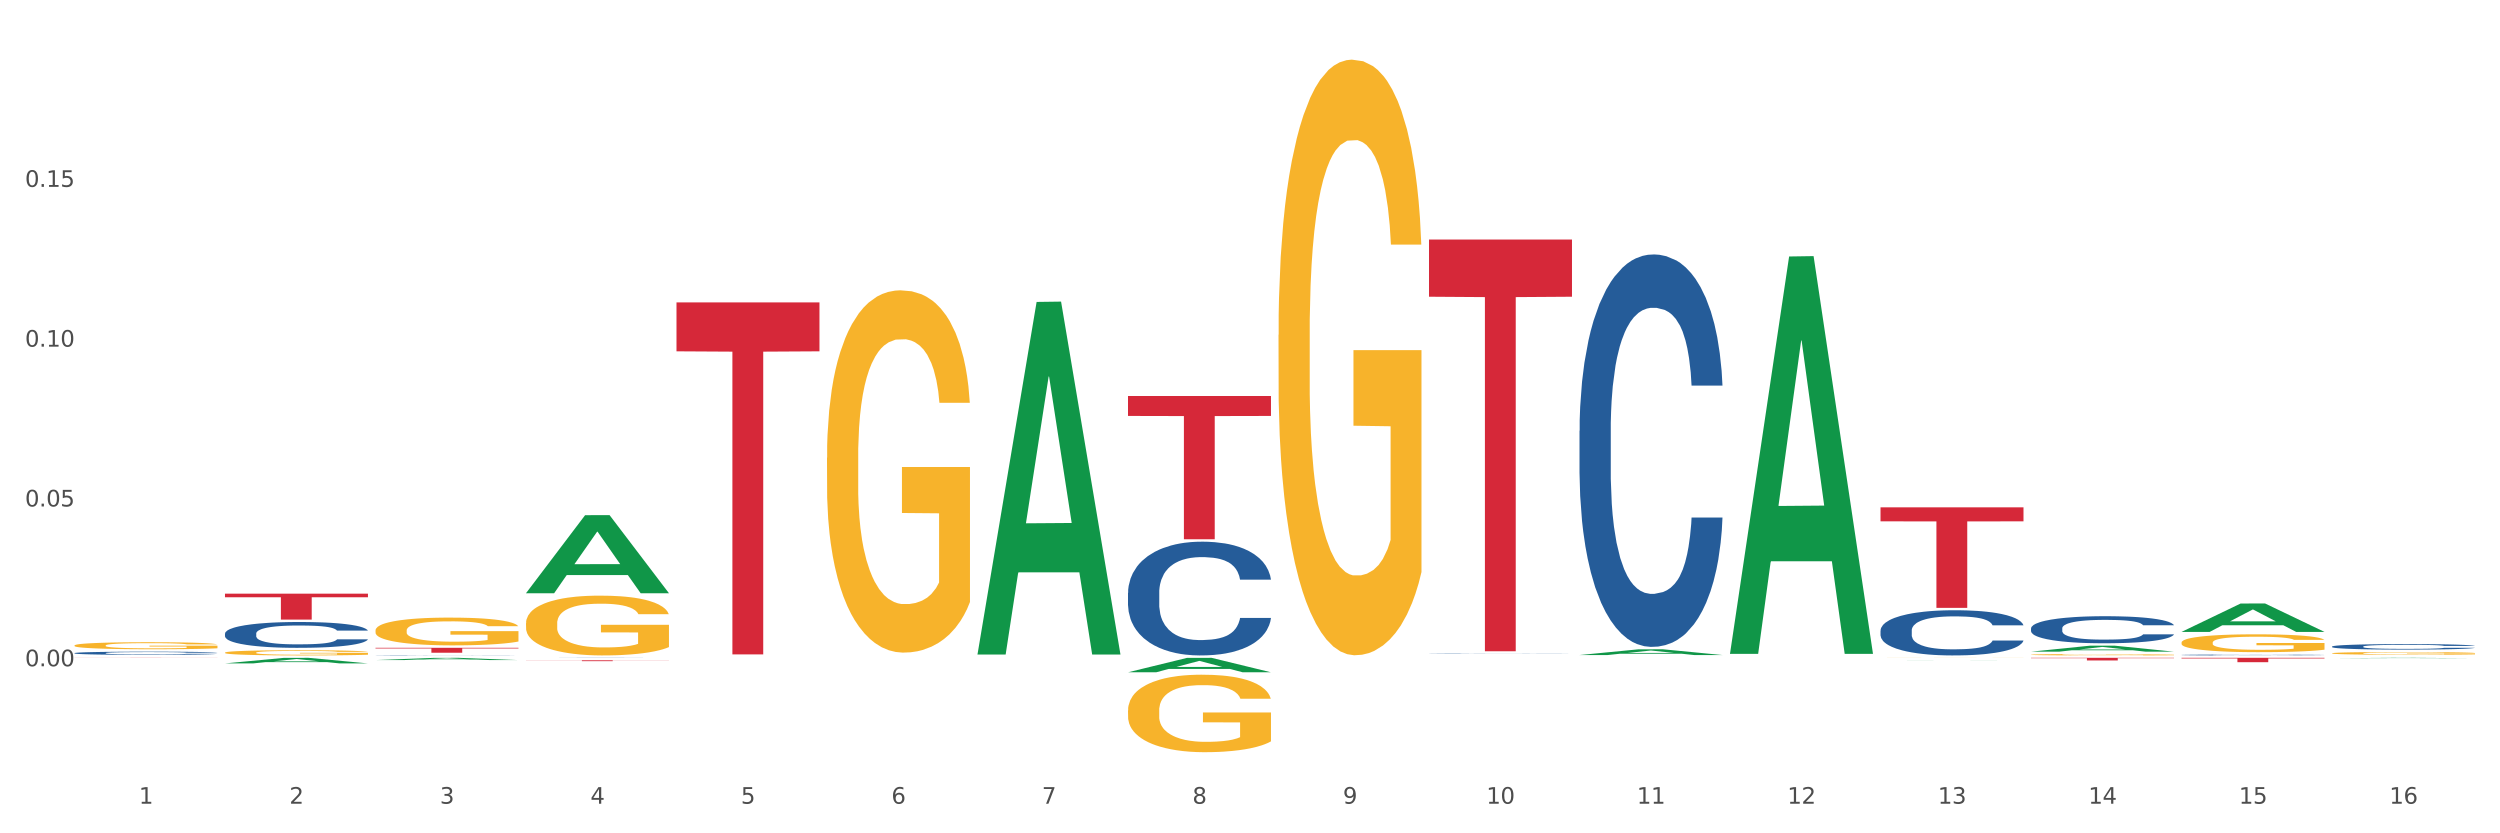 <?xml version="1.0" encoding="utf-8" standalone="no"?>
<!DOCTYPE svg PUBLIC "-//W3C//DTD SVG 1.1//EN"
  "http://www.w3.org/Graphics/SVG/1.1/DTD/svg11.dtd">
<svg xmlns:xlink="http://www.w3.org/1999/xlink" width="1080pt" height="360pt" viewBox="0 0 1080 360" xmlns="http://www.w3.org/2000/svg" version="1.1">
 <rect x="0" y="0" width="1080" height="360" fill="#333333" stroke="none"/>
 <defs>
  <style type="text/css">*{stroke-linejoin: round; stroke-linecap: butt}</style>
 </defs>
 <g id="figure_1">
  <g id="patch_1">
   <path d="M 0 360 
L 1080 360 
L 1080 0 
L 0 0 
z
" style="fill: #ffffff; stroke: #ffffff; stroke-linejoin: miter"/>
  </g>
  <g id="axes_1">
   <g id="matplotlib.axis_1">
    <g id="xtick_1">
     <g id="text_1">
      <!-- 1 -->
      <g style="fill: #4d4d4d" transform="translate(60.004 347.204) scale(0.096 -0.096)">
       <defs>
        <path id="DejaVuSans-31" d="M 794 531 
L 1825 531 
L 1825 4091 
L 703 3866 
L 703 4441 
L 1819 4666 
L 2450 4666 
L 2450 531 
L 3481 531 
L 3481 0 
L 794 0 
L 794 531 
z
" transform="scale(0.016)"/>
       </defs>
       <use xlink:href="#DejaVuSans-31"/>
      </g>
     </g>
    </g>
    <g id="xtick_2">
     <g id="text_2">
      <!-- 2 -->
      <g style="fill: #4d4d4d" transform="translate(125.021 347.204) scale(0.096 -0.096)">
       <defs>
        <path id="DejaVuSans-32" d="M 1228 531 
L 3431 531 
L 3431 0 
L 469 0 
L 469 531 
Q 828 903 1448 1529 
Q 2069 2156 2228 2338 
Q 2531 2678 2651 2914 
Q 2772 3150 2772 3378 
Q 2772 3750 2511 3984 
Q 2250 4219 1831 4219 
Q 1534 4219 1204 4116 
Q 875 4013 500 3803 
L 500 4441 
Q 881 4594 1212 4672 
Q 1544 4750 1819 4750 
Q 2544 4750 2975 4387 
Q 3406 4025 3406 3419 
Q 3406 3131 3298 2873 
Q 3191 2616 2906 2266 
Q 2828 2175 2409 1742 
Q 1991 1309 1228 531 
z
" transform="scale(0.016)"/>
       </defs>
       <use xlink:href="#DejaVuSans-32"/>
      </g>
     </g>
    </g>
    <g id="xtick_3">
     <g id="text_3">
      <!-- 3 -->
      <g style="fill: #4d4d4d" transform="translate(190.039 347.204) scale(0.096 -0.096)">
       <defs>
        <path id="DejaVuSans-33" d="M 2597 2516 
Q 3050 2419 3304 2112 
Q 3559 1806 3559 1356 
Q 3559 666 3084 287 
Q 2609 -91 1734 -91 
Q 1441 -91 1130 -33 
Q 819 25 488 141 
L 488 750 
Q 750 597 1062 519 
Q 1375 441 1716 441 
Q 2309 441 2620 675 
Q 2931 909 2931 1356 
Q 2931 1769 2642 2001 
Q 2353 2234 1838 2234 
L 1294 2234 
L 1294 2753 
L 1863 2753 
Q 2328 2753 2575 2939 
Q 2822 3125 2822 3475 
Q 2822 3834 2567 4026 
Q 2313 4219 1838 4219 
Q 1578 4219 1281 4162 
Q 984 4106 628 3988 
L 628 4550 
Q 988 4650 1302 4700 
Q 1616 4750 1894 4750 
Q 2613 4750 3031 4423 
Q 3450 4097 3450 3541 
Q 3450 3153 3228 2886 
Q 3006 2619 2597 2516 
z
" transform="scale(0.016)"/>
       </defs>
       <use xlink:href="#DejaVuSans-33"/>
      </g>
     </g>
    </g>
    <g id="xtick_4">
     <g id="text_4">
      <!-- 4 -->
      <g style="fill: #4d4d4d" transform="translate(255.056 347.204) scale(0.096 -0.096)">
       <defs>
        <path id="DejaVuSans-34" d="M 2419 4116 
L 825 1625 
L 2419 1625 
L 2419 4116 
z
M 2253 4666 
L 3047 4666 
L 3047 1625 
L 3713 1625 
L 3713 1100 
L 3047 1100 
L 3047 0 
L 2419 0 
L 2419 1100 
L 313 1100 
L 313 1709 
L 2253 4666 
z
" transform="scale(0.016)"/>
       </defs>
       <use xlink:href="#DejaVuSans-34"/>
      </g>
     </g>
    </g>
    <g id="xtick_5">
     <g id="text_5">
      <!-- 5 -->
      <g style="fill: #4d4d4d" transform="translate(320.073 347.204) scale(0.096 -0.096)">
       <defs>
        <path id="DejaVuSans-35" d="M 691 4666 
L 3169 4666 
L 3169 4134 
L 1269 4134 
L 1269 2991 
Q 1406 3038 1543 3061 
Q 1681 3084 1819 3084 
Q 2600 3084 3056 2656 
Q 3513 2228 3513 1497 
Q 3513 744 3044 326 
Q 2575 -91 1722 -91 
Q 1428 -91 1123 -41 
Q 819 9 494 109 
L 494 744 
Q 775 591 1075 516 
Q 1375 441 1709 441 
Q 2250 441 2565 725 
Q 2881 1009 2881 1497 
Q 2881 1984 2565 2268 
Q 2250 2553 1709 2553 
Q 1456 2553 1204 2497 
Q 953 2441 691 2322 
L 691 4666 
z
" transform="scale(0.016)"/>
       </defs>
       <use xlink:href="#DejaVuSans-35"/>
      </g>
     </g>
    </g>
    <g id="xtick_6">
     <g id="text_6">
      <!-- 6 -->
      <g style="fill: #4d4d4d" transform="translate(385.09 347.204) scale(0.096 -0.096)">
       <defs>
        <path id="DejaVuSans-36" d="M 2113 2584 
Q 1688 2584 1439 2293 
Q 1191 2003 1191 1497 
Q 1191 994 1439 701 
Q 1688 409 2113 409 
Q 2538 409 2786 701 
Q 3034 994 3034 1497 
Q 3034 2003 2786 2293 
Q 2538 2584 2113 2584 
z
M 3366 4563 
L 3366 3988 
Q 3128 4100 2886 4159 
Q 2644 4219 2406 4219 
Q 1781 4219 1451 3797 
Q 1122 3375 1075 2522 
Q 1259 2794 1537 2939 
Q 1816 3084 2150 3084 
Q 2853 3084 3261 2657 
Q 3669 2231 3669 1497 
Q 3669 778 3244 343 
Q 2819 -91 2113 -91 
Q 1303 -91 875 529 
Q 447 1150 447 2328 
Q 447 3434 972 4092 
Q 1497 4750 2381 4750 
Q 2619 4750 2861 4703 
Q 3103 4656 3366 4563 
z
" transform="scale(0.016)"/>
       </defs>
       <use xlink:href="#DejaVuSans-36"/>
      </g>
     </g>
    </g>
    <g id="xtick_7">
     <g id="text_7">
      <!-- 7 -->
      <g style="fill: #4d4d4d" transform="translate(450.108 347.204) scale(0.096 -0.096)">
       <defs>
        <path id="DejaVuSans-37" d="M 525 4666 
L 3525 4666 
L 3525 4397 
L 1831 0 
L 1172 0 
L 2766 4134 
L 525 4134 
L 525 4666 
z
" transform="scale(0.016)"/>
       </defs>
       <use xlink:href="#DejaVuSans-37"/>
      </g>
     </g>
    </g>
    <g id="xtick_8">
     <g id="text_8">
      <!-- 8 -->
      <g style="fill: #4d4d4d" transform="translate(515.125 347.204) scale(0.096 -0.096)">
       <defs>
        <path id="DejaVuSans-38" d="M 2034 2216 
Q 1584 2216 1326 1975 
Q 1069 1734 1069 1313 
Q 1069 891 1326 650 
Q 1584 409 2034 409 
Q 2484 409 2743 651 
Q 3003 894 3003 1313 
Q 3003 1734 2745 1975 
Q 2488 2216 2034 2216 
z
M 1403 2484 
Q 997 2584 770 2862 
Q 544 3141 544 3541 
Q 544 4100 942 4425 
Q 1341 4750 2034 4750 
Q 2731 4750 3128 4425 
Q 3525 4100 3525 3541 
Q 3525 3141 3298 2862 
Q 3072 2584 2669 2484 
Q 3125 2378 3379 2068 
Q 3634 1759 3634 1313 
Q 3634 634 3220 271 
Q 2806 -91 2034 -91 
Q 1263 -91 848 271 
Q 434 634 434 1313 
Q 434 1759 690 2068 
Q 947 2378 1403 2484 
z
M 1172 3481 
Q 1172 3119 1398 2916 
Q 1625 2713 2034 2713 
Q 2441 2713 2670 2916 
Q 2900 3119 2900 3481 
Q 2900 3844 2670 4047 
Q 2441 4250 2034 4250 
Q 1625 4250 1398 4047 
Q 1172 3844 1172 3481 
z
" transform="scale(0.016)"/>
       </defs>
       <use xlink:href="#DejaVuSans-38"/>
      </g>
     </g>
    </g>
    <g id="xtick_9">
     <g id="text_9">
      <!-- 9 -->
      <g style="fill: #4d4d4d" transform="translate(580.142 347.204) scale(0.096 -0.096)">
       <defs>
        <path id="DejaVuSans-39" d="M 703 97 
L 703 672 
Q 941 559 1184 500 
Q 1428 441 1663 441 
Q 2288 441 2617 861 
Q 2947 1281 2994 2138 
Q 2813 1869 2534 1725 
Q 2256 1581 1919 1581 
Q 1219 1581 811 2004 
Q 403 2428 403 3163 
Q 403 3881 828 4315 
Q 1253 4750 1959 4750 
Q 2769 4750 3195 4129 
Q 3622 3509 3622 2328 
Q 3622 1225 3098 567 
Q 2575 -91 1691 -91 
Q 1453 -91 1209 -44 
Q 966 3 703 97 
z
M 1959 2075 
Q 2384 2075 2632 2365 
Q 2881 2656 2881 3163 
Q 2881 3666 2632 3958 
Q 2384 4250 1959 4250 
Q 1534 4250 1286 3958 
Q 1038 3666 1038 3163 
Q 1038 2656 1286 2365 
Q 1534 2075 1959 2075 
z
" transform="scale(0.016)"/>
       </defs>
       <use xlink:href="#DejaVuSans-39"/>
      </g>
     </g>
    </g>
    <g id="xtick_10">
     <g id="text_10">
      <!-- 10 -->
      <g style="fill: #4d4d4d" transform="translate(642.105 347.204) scale(0.096 -0.096)">
       <defs>
        <path id="DejaVuSans-30" d="M 2034 4250 
Q 1547 4250 1301 3770 
Q 1056 3291 1056 2328 
Q 1056 1369 1301 889 
Q 1547 409 2034 409 
Q 2525 409 2770 889 
Q 3016 1369 3016 2328 
Q 3016 3291 2770 3770 
Q 2525 4250 2034 4250 
z
M 2034 4750 
Q 2819 4750 3233 4129 
Q 3647 3509 3647 2328 
Q 3647 1150 3233 529 
Q 2819 -91 2034 -91 
Q 1250 -91 836 529 
Q 422 1150 422 2328 
Q 422 3509 836 4129 
Q 1250 4750 2034 4750 
z
" transform="scale(0.016)"/>
       </defs>
       <use xlink:href="#DejaVuSans-31"/>
       <use xlink:href="#DejaVuSans-30" transform="translate(63.623 0)"/>
      </g>
     </g>
    </g>
    <g id="xtick_11">
     <g id="text_11">
      <!-- 11 -->
      <g style="fill: #4d4d4d" transform="translate(707.123 347.204) scale(0.096 -0.096)">
       <use xlink:href="#DejaVuSans-31"/>
       <use xlink:href="#DejaVuSans-31" transform="translate(63.623 0)"/>
      </g>
     </g>
    </g>
    <g id="xtick_12">
     <g id="text_12">
      <!-- 12 -->
      <g style="fill: #4d4d4d" transform="translate(772.14 347.204) scale(0.096 -0.096)">
       <use xlink:href="#DejaVuSans-31"/>
       <use xlink:href="#DejaVuSans-32" transform="translate(63.623 0)"/>
      </g>
     </g>
    </g>
    <g id="xtick_13">
     <g id="text_13">
      <!-- 13 -->
      <g style="fill: #4d4d4d" transform="translate(837.157 347.204) scale(0.096 -0.096)">
       <use xlink:href="#DejaVuSans-31"/>
       <use xlink:href="#DejaVuSans-33" transform="translate(63.623 0)"/>
      </g>
     </g>
    </g>
    <g id="xtick_14">
     <g id="text_14">
      <!-- 14 -->
      <g style="fill: #4d4d4d" transform="translate(902.174 347.204) scale(0.096 -0.096)">
       <use xlink:href="#DejaVuSans-31"/>
       <use xlink:href="#DejaVuSans-34" transform="translate(63.623 0)"/>
      </g>
     </g>
    </g>
    <g id="xtick_15">
     <g id="text_15">
      <!-- 15 -->
      <g style="fill: #4d4d4d" transform="translate(967.192 347.204) scale(0.096 -0.096)">
       <use xlink:href="#DejaVuSans-31"/>
       <use xlink:href="#DejaVuSans-35" transform="translate(63.623 0)"/>
      </g>
     </g>
    </g>
    <g id="xtick_16">
     <g id="text_16">
      <!-- 16 -->
      <g style="fill: #4d4d4d" transform="translate(1032.209 347.204) scale(0.096 -0.096)">
       <use xlink:href="#DejaVuSans-31"/>
       <use xlink:href="#DejaVuSans-36" transform="translate(63.623 0)"/>
      </g>
     </g>
    </g>
    <g id="xtick_17"/>
    <g id="xtick_18"/>
    <g id="xtick_19"/>
    <g id="xtick_20"/>
    <g id="xtick_21"/>
    <g id="xtick_22"/>
    <g id="xtick_23"/>
    <g id="xtick_24"/>
    <g id="xtick_25"/>
    <g id="xtick_26"/>
    <g id="xtick_27"/>
    <g id="xtick_28"/>
    <g id="xtick_29"/>
    <g id="xtick_30"/>
    <g id="xtick_31"/>
   </g>
   <g id="matplotlib.axis_2">
    <g id="ytick_1">
     <g id="text_17">
      <!-- 0.00 -->
      <g style="fill: #4d4d4d" transform="translate(10.8 287.831) scale(0.096 -0.096)">
       <defs>
        <path id="DejaVuSans-2e" d="M 684 794 
L 1344 794 
L 1344 0 
L 684 0 
L 684 794 
z
" transform="scale(0.016)"/>
       </defs>
       <use xlink:href="#DejaVuSans-30"/>
       <use xlink:href="#DejaVuSans-2e" transform="translate(63.623 0)"/>
       <use xlink:href="#DejaVuSans-30" transform="translate(95.41 0)"/>
       <use xlink:href="#DejaVuSans-30" transform="translate(159.033 0)"/>
      </g>
     </g>
    </g>
    <g id="ytick_2">
     <g id="text_18">
      <!-- 0.05 -->
      <g style="fill: #4d4d4d" transform="translate(10.8 218.796) scale(0.096 -0.096)">
       <use xlink:href="#DejaVuSans-30"/>
       <use xlink:href="#DejaVuSans-2e" transform="translate(63.623 0)"/>
       <use xlink:href="#DejaVuSans-30" transform="translate(95.41 0)"/>
       <use xlink:href="#DejaVuSans-35" transform="translate(159.033 0)"/>
      </g>
     </g>
    </g>
    <g id="ytick_3">
     <g id="text_19">
      <!-- 0.10 -->
      <g style="fill: #4d4d4d" transform="translate(10.8 149.761) scale(0.096 -0.096)">
       <use xlink:href="#DejaVuSans-30"/>
       <use xlink:href="#DejaVuSans-2e" transform="translate(63.623 0)"/>
       <use xlink:href="#DejaVuSans-31" transform="translate(95.41 0)"/>
       <use xlink:href="#DejaVuSans-30" transform="translate(159.033 0)"/>
      </g>
     </g>
    </g>
    <g id="ytick_4">
     <g id="text_20">
      <!-- 0.15 -->
      <g style="fill: #4d4d4d" transform="translate(10.8 80.726) scale(0.096 -0.096)">
       <use xlink:href="#DejaVuSans-30"/>
       <use xlink:href="#DejaVuSans-2e" transform="translate(63.623 0)"/>
       <use xlink:href="#DejaVuSans-31" transform="translate(95.41 0)"/>
       <use xlink:href="#DejaVuSans-35" transform="translate(159.033 0)"/>
      </g>
     </g>
    </g>
    <g id="ytick_5"/>
    <g id="ytick_6"/>
    <g id="ytick_7"/>
    <g id="ytick_8"/>
    <g id="ytick_9"/>
   </g>
   <g id="PolyCollection_1">
    <path d="M 97.192 286.586 
L 97.256 286.584 
L 122.727 284.186 
L 133.297 284.184 
L 158.959 286.591 
L 146.733 286.591 
L 141.193 286.03 
L 114.894 286.03 
L 114.703 286.039 
L 109.354 286.591 
L 97.192 286.591 
L 97.192 286.586 
L 118.206 285.696 
L 137.882 285.693 
L 128.139 284.697 
L 128.012 284.692 
L 127.884 284.699 
L 118.142 285.693 
L 118.206 285.696 
L 97.192 286.586 
z
" clip-path="url(#p7ba0724d76)" style="fill: #109648"/>
    <path d="M 162.209 285.157 
L 162.273 285.156 
L 187.744 284.185 
L 198.314 284.184 
L 223.976 285.159 
L 211.75 285.159 
L 206.21 284.932 
L 179.912 284.932 
L 179.721 284.936 
L 174.372 285.159 
L 162.209 285.159 
L 162.209 285.157 
L 183.223 284.797 
L 202.899 284.796 
L 193.156 284.392 
L 193.029 284.39 
L 192.902 284.393 
L 183.159 284.796 
L 183.223 284.797 
L 162.209 285.157 
z
" clip-path="url(#p7ba0724d76)" style="fill: #109648"/>
    <path d="M 227.227 256.218 
L 227.29 256.187 
L 252.761 222.559 
L 263.331 222.528 
L 288.993 256.282 
L 276.767 256.282 
L 271.227 248.422 
L 244.929 248.422 
L 244.738 248.548 
L 239.389 256.282 
L 227.227 256.282 
L 227.227 256.218 
L 248.24 243.731 
L 267.916 243.699 
L 258.174 229.722 
L 258.046 229.659 
L 257.919 229.754 
L 248.176 243.699 
L 248.24 243.731 
L 227.227 256.218 
z
" clip-path="url(#p7ba0724d76)" style="fill: #109648"/>
    <path d="M 487.296 171.085 
L 549.062 171.085 
L 549.062 179.685 
L 524.765 179.743 
L 524.765 232.969 
L 511.446 232.969 
L 511.446 179.743 
L 487.296 179.685 
L 487.296 171.143 
L 487.296 171.085 
z
" clip-path="url(#p7ba0724d76)" style="fill: #d62839"/>
    <path d="M 617.33 103.466 
L 679.097 103.466 
L 679.097 128.185 
L 654.8 128.352 
L 654.8 281.342 
L 641.481 281.342 
L 641.481 128.352 
L 617.33 128.185 
L 617.33 103.633 
L 617.33 103.466 
z
" clip-path="url(#p7ba0724d76)" style="fill: #d62839"/>
    <path d="M 292.244 130.637 
L 354.01 130.637 
L 354.01 151.77 
L 329.714 151.913 
L 329.714 282.705 
L 316.394 282.705 
L 316.394 151.913 
L 292.244 151.77 
L 292.244 130.78 
L 292.244 130.637 
z
" clip-path="url(#p7ba0724d76)" style="fill: #d62839"/>
    <path d="M 877.399 284.184 
L 939.166 284.184 
L 939.166 284.344 
L 914.869 284.345 
L 914.869 285.333 
L 901.549 285.333 
L 901.549 284.345 
L 877.399 284.344 
L 877.399 284.185 
L 877.399 284.184 
z
" clip-path="url(#p7ba0724d76)" style="fill: #d62839"/>
    <path d="M 812.382 219.18 
L 874.148 219.18 
L 874.148 225.213 
L 849.852 225.254 
L 849.852 262.59 
L 836.532 262.59 
L 836.532 225.254 
L 812.382 225.213 
L 812.382 219.221 
L 812.382 219.18 
z
" clip-path="url(#p7ba0724d76)" style="fill: #d62839"/>
    <path d="M 942.416 284.184 
L 1004.183 284.184 
L 1004.183 284.447 
L 979.886 284.449 
L 979.886 286.076 
L 966.567 286.076 
L 966.567 284.449 
L 942.416 284.447 
L 942.416 284.186 
L 942.416 284.184 
z
" clip-path="url(#p7ba0724d76)" style="fill: #d62839"/>
    <path d="M 162.209 279.838 
L 223.976 279.838 
L 223.976 280.134 
L 199.679 280.136 
L 199.679 281.974 
L 186.36 281.974 
L 186.36 280.136 
L 162.209 280.134 
L 162.209 279.84 
L 162.209 279.838 
z
" clip-path="url(#p7ba0724d76)" style="fill: #d62839"/>
    <path d="M 97.192 256.452 
L 158.959 256.452 
L 158.959 258.011 
L 134.662 258.022 
L 134.662 267.669 
L 121.343 267.669 
L 121.343 258.022 
L 97.192 258.011 
L 97.192 256.463 
L 97.192 256.452 
z
" clip-path="url(#p7ba0724d76)" style="fill: #d62839"/>
    <path d="M 32.175 284.184 
L 93.941 284.184 
L 93.941 284.189 
L 69.645 284.189 
L 69.645 284.22 
L 56.325 284.22 
L 56.325 284.189 
L 32.175 284.189 
L 32.175 284.184 
L 32.175 284.184 
z
" clip-path="url(#p7ba0724d76)" style="fill: #d62839"/>
    <path d="M 227.227 285.248 
L 288.993 285.248 
L 288.993 285.301 
L 264.696 285.301 
L 264.696 285.625 
L 251.377 285.625 
L 251.377 285.301 
L 227.227 285.301 
L 227.227 285.248 
L 227.227 285.248 
z
" clip-path="url(#p7ba0724d76)" style="fill: #d62839"/>
    <path d="M 357.261 197.737 
L 357.334 197.594 
L 357.334 192.448 
L 357.48 188.017 
L 358.209 177.296 
L 359.303 168.434 
L 360.105 163.717 
L 360.907 159.857 
L 361.855 155.998 
L 363.022 151.996 
L 365.137 146.135 
L 366.45 143.133 
L 368.054 139.988 
L 370.971 135.414 
L 373.086 132.841 
L 375.273 130.697 
L 378.847 128.124 
L 381.18 126.981 
L 383.66 126.123 
L 386.649 125.551 
L 388.91 125.408 
L 393.869 125.837 
L 398.098 127.123 
L 400.14 128.124 
L 402.766 129.839 
L 404.151 130.983 
L 406.412 133.27 
L 408.745 136.272 
L 410.35 138.845 
L 412.756 143.705 
L 414.579 148.565 
L 416.256 154.569 
L 417.132 158.714 
L 417.788 162.573 
L 418.371 167.005 
L 418.955 174.009 
L 405.828 174.009 
L 405.318 169.006 
L 404.516 164.289 
L 403.349 159.714 
L 402.328 156.856 
L 400.578 153.282 
L 398.974 150.995 
L 397.296 149.28 
L 395.254 147.85 
L 393.65 147.135 
L 391.39 146.564 
L 386.941 146.707 
L 383.951 147.85 
L 381.909 149.28 
L 380.597 150.566 
L 379.43 151.996 
L 378.117 153.997 
L 376.586 156.999 
L 375.492 159.714 
L 374.398 163.145 
L 373.523 166.576 
L 372.721 170.578 
L 372.065 174.866 
L 371.554 179.298 
L 371.117 184.73 
L 370.752 193.735 
L 370.752 213.318 
L 370.898 217.749 
L 371.263 223.61 
L 371.7 228.041 
L 372.429 233.33 
L 373.086 236.904 
L 374.325 242.05 
L 375.711 246.338 
L 376.805 249.054 
L 377.899 251.341 
L 379.795 254.486 
L 381.909 257.059 
L 383.733 258.631 
L 386.212 260.061 
L 387.889 260.632 
L 389.348 260.918 
L 392.921 260.918 
L 395.473 260.489 
L 398.317 259.489 
L 400.505 258.202 
L 402.328 256.63 
L 404.37 254.057 
L 405.683 251.627 
L 405.683 221.752 
L 389.639 221.609 
L 389.639 201.74 
L 419.028 201.74 
L 419.028 260.061 
L 417.788 263.062 
L 416.402 265.778 
L 414.944 268.208 
L 412.756 271.21 
L 410.131 274.069 
L 407.797 276.07 
L 405.318 277.786 
L 402.401 279.358 
L 398.609 280.787 
L 396.275 281.359 
L 393.358 281.788 
L 389.931 281.931 
L 386.941 281.645 
L 384.024 280.93 
L 380.961 279.644 
L 377.972 277.786 
L 375.711 275.927 
L 373.45 273.64 
L 371.044 270.638 
L 369.148 267.78 
L 367.689 265.207 
L 366.085 261.919 
L 364.335 257.631 
L 363.022 253.771 
L 361.855 249.769 
L 360.616 244.623 
L 359.741 240.191 
L 358.866 234.617 
L 358.355 230.471 
L 357.772 224.039 
L 357.334 215.033 
L 357.261 197.737 
z
" clip-path="url(#p7ba0724d76)" style="fill: #f7b32b"/>
    <path d="M 487.296 306.939 
L 487.369 306.909 
L 487.369 305.808 
L 487.514 304.86 
L 488.244 302.567 
L 489.338 300.671 
L 490.14 299.662 
L 490.942 298.836 
L 491.89 298.011 
L 493.057 297.154 
L 495.171 295.901 
L 496.484 295.259 
L 498.088 294.586 
L 501.005 293.607 
L 503.12 293.057 
L 505.308 292.598 
L 508.881 292.048 
L 511.215 291.803 
L 513.694 291.62 
L 516.684 291.498 
L 518.945 291.467 
L 523.903 291.559 
L 528.133 291.834 
L 530.175 292.048 
L 532.8 292.415 
L 534.186 292.66 
L 536.446 293.149 
L 538.78 293.791 
L 540.384 294.341 
L 542.791 295.381 
L 544.614 296.421 
L 546.291 297.705 
L 547.166 298.592 
L 547.822 299.417 
L 548.406 300.365 
L 548.989 301.863 
L 535.863 301.863 
L 535.352 300.793 
L 534.55 299.784 
L 533.383 298.806 
L 532.363 298.194 
L 530.612 297.43 
L 529.008 296.94 
L 527.331 296.573 
L 525.289 296.268 
L 523.685 296.115 
L 521.424 295.992 
L 516.976 296.023 
L 513.986 296.268 
L 511.944 296.573 
L 510.631 296.849 
L 509.464 297.154 
L 508.152 297.583 
L 506.62 298.225 
L 505.527 298.806 
L 504.433 299.539 
L 503.558 300.273 
L 502.756 301.13 
L 502.099 302.047 
L 501.589 302.995 
L 501.151 304.157 
L 500.787 306.083 
L 500.787 310.272 
L 500.932 311.22 
L 501.297 312.474 
L 501.735 313.422 
L 502.464 314.553 
L 503.12 315.318 
L 504.36 316.418 
L 505.745 317.336 
L 506.839 317.917 
L 507.933 318.406 
L 509.829 319.079 
L 511.944 319.629 
L 513.767 319.965 
L 516.246 320.271 
L 517.924 320.393 
L 519.382 320.455 
L 522.955 320.455 
L 525.508 320.363 
L 528.352 320.149 
L 530.539 319.874 
L 532.363 319.537 
L 534.404 318.987 
L 535.717 318.467 
L 535.717 312.076 
L 519.674 312.046 
L 519.674 307.795 
L 549.062 307.795 
L 549.062 320.271 
L 547.822 320.913 
L 546.437 321.494 
L 544.978 322.014 
L 542.791 322.656 
L 540.165 323.268 
L 537.832 323.696 
L 535.352 324.063 
L 532.435 324.399 
L 528.643 324.705 
L 526.31 324.827 
L 523.393 324.919 
L 519.966 324.95 
L 516.976 324.888 
L 514.059 324.735 
L 510.996 324.46 
L 508.006 324.063 
L 505.745 323.665 
L 503.485 323.176 
L 501.078 322.534 
L 499.182 321.922 
L 497.724 321.372 
L 496.119 320.669 
L 494.369 319.751 
L 493.057 318.926 
L 491.89 318.07 
L 490.65 316.969 
L 489.775 316.021 
L 488.9 314.828 
L 488.39 313.942 
L 487.806 312.566 
L 487.369 310.639 
L 487.296 306.939 
z
" clip-path="url(#p7ba0724d76)" style="fill: #f7b32b"/>
    <path d="M 97.192 281.94 
L 97.265 281.938 
L 97.265 281.864 
L 97.411 281.8 
L 98.14 281.646 
L 99.234 281.518 
L 100.036 281.45 
L 100.838 281.395 
L 101.786 281.339 
L 102.953 281.282 
L 105.068 281.198 
L 106.381 281.155 
L 107.985 281.109 
L 110.902 281.044 
L 113.017 281.007 
L 115.204 280.976 
L 118.778 280.939 
L 121.111 280.922 
L 123.591 280.91 
L 126.58 280.902 
L 128.841 280.9 
L 133.8 280.906 
L 138.03 280.924 
L 140.071 280.939 
L 142.697 280.963 
L 144.082 280.98 
L 146.343 281.013 
L 148.676 281.056 
L 150.281 281.093 
L 152.687 281.163 
L 154.51 281.233 
L 156.188 281.319 
L 157.063 281.379 
L 157.719 281.434 
L 158.302 281.498 
L 158.886 281.598 
L 145.759 281.598 
L 145.249 281.527 
L 144.447 281.459 
L 143.28 281.393 
L 142.259 281.352 
L 140.509 281.3 
L 138.905 281.268 
L 137.227 281.243 
L 135.185 281.222 
L 133.581 281.212 
L 131.321 281.204 
L 126.872 281.206 
L 123.882 281.222 
L 121.84 281.243 
L 120.528 281.261 
L 119.361 281.282 
L 118.048 281.311 
L 116.517 281.354 
L 115.423 281.393 
L 114.329 281.442 
L 113.454 281.492 
L 112.652 281.549 
L 111.996 281.611 
L 111.485 281.675 
L 111.048 281.753 
L 110.683 281.882 
L 110.683 282.164 
L 110.829 282.227 
L 111.194 282.312 
L 111.631 282.375 
L 112.36 282.451 
L 113.017 282.503 
L 114.256 282.577 
L 115.642 282.638 
L 116.736 282.678 
L 117.83 282.71 
L 119.726 282.756 
L 121.84 282.793 
L 123.664 282.815 
L 126.143 282.836 
L 127.82 282.844 
L 129.279 282.848 
L 132.852 282.848 
L 135.404 282.842 
L 138.248 282.828 
L 140.436 282.809 
L 142.259 282.786 
L 144.301 282.749 
L 145.614 282.715 
L 145.614 282.285 
L 129.57 282.283 
L 129.57 281.997 
L 158.959 281.997 
L 158.959 282.836 
L 157.719 282.879 
L 156.333 282.918 
L 154.875 282.953 
L 152.687 282.996 
L 150.062 283.037 
L 147.728 283.066 
L 145.249 283.091 
L 142.332 283.113 
L 138.54 283.134 
L 136.206 283.142 
L 133.289 283.148 
L 129.862 283.15 
L 126.872 283.146 
L 123.955 283.136 
L 120.892 283.117 
L 117.903 283.091 
L 115.642 283.064 
L 113.381 283.031 
L 110.975 282.988 
L 109.079 282.947 
L 107.62 282.91 
L 106.016 282.863 
L 104.266 282.801 
L 102.953 282.745 
L 101.786 282.688 
L 100.547 282.614 
L 99.672 282.55 
L 98.797 282.47 
L 98.286 282.41 
L 97.703 282.318 
L 97.265 282.188 
L 97.192 281.94 
z
" clip-path="url(#p7ba0724d76)" style="fill: #f7b32b"/>
    <path d="M 32.175 278.846 
L 32.248 278.844 
L 32.248 278.744 
L 32.394 278.657 
L 33.123 278.449 
L 34.217 278.276 
L 35.019 278.185 
L 35.821 278.11 
L 36.769 278.034 
L 37.936 277.957 
L 40.051 277.843 
L 41.363 277.784 
L 42.968 277.723 
L 45.885 277.634 
L 47.999 277.584 
L 50.187 277.542 
L 53.76 277.492 
L 56.094 277.47 
L 58.573 277.453 
L 61.563 277.442 
L 63.824 277.439 
L 68.783 277.448 
L 73.012 277.473 
L 75.054 277.492 
L 77.679 277.526 
L 79.065 277.548 
L 81.326 277.592 
L 83.659 277.651 
L 85.263 277.701 
L 87.67 277.795 
L 89.493 277.89 
L 91.17 278.007 
L 92.045 278.087 
L 92.702 278.162 
L 93.285 278.249 
L 93.868 278.385 
L 80.742 278.385 
L 80.232 278.287 
L 79.43 278.196 
L 78.263 278.107 
L 77.242 278.051 
L 75.492 277.982 
L 73.887 277.937 
L 72.21 277.904 
L 70.168 277.876 
L 68.564 277.862 
L 66.303 277.851 
L 61.855 277.854 
L 58.865 277.876 
L 56.823 277.904 
L 55.511 277.929 
L 54.344 277.957 
L 53.031 277.995 
L 51.5 278.054 
L 50.406 278.107 
L 49.312 278.173 
L 48.437 278.24 
L 47.635 278.318 
L 46.979 278.401 
L 46.468 278.488 
L 46.031 278.593 
L 45.666 278.769 
L 45.666 279.15 
L 45.812 279.236 
L 46.176 279.35 
L 46.614 279.436 
L 47.343 279.539 
L 47.999 279.608 
L 49.239 279.708 
L 50.625 279.792 
L 51.719 279.845 
L 52.812 279.889 
L 54.708 279.95 
L 56.823 280 
L 58.646 280.031 
L 61.126 280.059 
L 62.803 280.07 
L 64.261 280.076 
L 67.835 280.076 
L 70.387 280.067 
L 73.231 280.048 
L 75.419 280.023 
L 77.242 279.992 
L 79.284 279.942 
L 80.596 279.895 
L 80.596 279.314 
L 64.553 279.311 
L 64.553 278.924 
L 93.941 278.924 
L 93.941 280.059 
L 92.702 280.117 
L 91.316 280.17 
L 89.858 280.217 
L 87.67 280.276 
L 85.045 280.331 
L 82.711 280.37 
L 80.232 280.404 
L 77.315 280.434 
L 73.523 280.462 
L 71.189 280.473 
L 68.272 280.481 
L 64.845 280.484 
L 61.855 280.479 
L 58.938 280.465 
L 55.875 280.44 
L 52.885 280.404 
L 50.625 280.367 
L 48.364 280.323 
L 45.958 280.265 
L 44.062 280.209 
L 42.603 280.159 
L 40.999 280.095 
L 39.249 280.012 
L 37.936 279.936 
L 36.769 279.859 
L 35.529 279.758 
L 34.654 279.672 
L 33.779 279.564 
L 33.269 279.483 
L 32.685 279.358 
L 32.248 279.183 
L 32.175 278.846 
z
" clip-path="url(#p7ba0724d76)" style="fill: #f7b32b"/>
    <path d="M 812.382 284.201 
L 812.455 284.201 
L 812.455 284.2 
L 812.601 284.199 
L 813.33 284.197 
L 814.424 284.194 
L 815.226 284.193 
L 816.028 284.192 
L 816.976 284.191 
L 818.143 284.19 
L 820.258 284.189 
L 821.57 284.188 
L 823.175 284.188 
L 826.092 284.186 
L 828.206 284.186 
L 830.394 284.185 
L 833.967 284.185 
L 836.301 284.184 
L 838.78 284.184 
L 841.77 284.184 
L 844.031 284.184 
L 848.99 284.184 
L 853.219 284.184 
L 855.261 284.185 
L 857.886 284.185 
L 859.272 284.185 
L 861.532 284.186 
L 863.866 284.187 
L 865.47 284.187 
L 867.877 284.188 
L 869.7 284.19 
L 871.377 284.191 
L 872.252 284.192 
L 872.909 284.193 
L 873.492 284.194 
L 874.075 284.196 
L 860.949 284.196 
L 860.439 284.195 
L 859.636 284.193 
L 858.47 284.192 
L 857.449 284.192 
L 855.699 284.191 
L 854.094 284.19 
L 852.417 284.19 
L 850.375 284.189 
L 848.771 284.189 
L 846.51 284.189 
L 842.062 284.189 
L 839.072 284.189 
L 837.03 284.19 
L 835.717 284.19 
L 834.551 284.19 
L 833.238 284.191 
L 831.707 284.192 
L 830.613 284.192 
L 829.519 284.193 
L 828.644 284.194 
L 827.842 284.195 
L 827.185 284.196 
L 826.675 284.197 
L 826.237 284.198 
L 825.873 284.2 
L 825.873 284.205 
L 826.019 284.206 
L 826.383 284.208 
L 826.821 284.209 
L 827.55 284.21 
L 828.206 284.211 
L 829.446 284.212 
L 830.832 284.213 
L 831.925 284.214 
L 833.019 284.214 
L 834.915 284.215 
L 837.03 284.216 
L 838.853 284.216 
L 841.333 284.216 
L 843.01 284.217 
L 844.468 284.217 
L 848.042 284.217 
L 850.594 284.217 
L 853.438 284.216 
L 855.626 284.216 
L 857.449 284.216 
L 859.491 284.215 
L 860.803 284.214 
L 860.803 284.207 
L 844.76 284.207 
L 844.76 284.202 
L 874.148 284.202 
L 874.148 284.216 
L 872.909 284.217 
L 871.523 284.218 
L 870.065 284.218 
L 867.877 284.219 
L 865.252 284.22 
L 862.918 284.22 
L 860.439 284.221 
L 857.522 284.221 
L 853.73 284.221 
L 851.396 284.222 
L 848.479 284.222 
L 845.052 284.222 
L 842.062 284.222 
L 839.145 284.222 
L 836.082 284.221 
L 833.092 284.221 
L 830.832 284.22 
L 828.571 284.22 
L 826.164 284.219 
L 824.268 284.218 
L 822.81 284.218 
L 821.206 284.217 
L 819.455 284.216 
L 818.143 284.215 
L 816.976 284.214 
L 815.736 284.213 
L 814.861 284.212 
L 813.986 284.21 
L 813.476 284.209 
L 812.892 284.208 
L 812.455 284.206 
L 812.382 284.201 
z
" clip-path="url(#p7ba0724d76)" style="fill: #f7b32b"/>
    <path d="M 227.227 269.254 
L 227.3 269.23 
L 227.3 268.381 
L 227.445 267.649 
L 228.175 265.88 
L 229.269 264.417 
L 230.071 263.638 
L 230.873 263.001 
L 231.821 262.364 
L 232.988 261.704 
L 235.102 260.736 
L 236.415 260.241 
L 238.019 259.722 
L 240.936 258.967 
L 243.051 258.542 
L 245.239 258.188 
L 248.812 257.764 
L 251.146 257.575 
L 253.625 257.433 
L 256.615 257.339 
L 258.876 257.315 
L 263.834 257.386 
L 268.064 257.599 
L 270.106 257.764 
L 272.731 258.047 
L 274.117 258.236 
L 276.377 258.613 
L 278.711 259.109 
L 280.315 259.533 
L 282.722 260.335 
L 284.545 261.138 
L 286.222 262.129 
L 287.097 262.813 
L 287.753 263.45 
L 288.337 264.181 
L 288.92 265.337 
L 275.794 265.337 
L 275.283 264.511 
L 274.481 263.733 
L 273.315 262.978 
L 272.294 262.506 
L 270.543 261.916 
L 268.939 261.539 
L 267.262 261.256 
L 265.22 261.02 
L 263.616 260.902 
L 261.355 260.807 
L 256.907 260.831 
L 253.917 261.02 
L 251.875 261.256 
L 250.562 261.468 
L 249.396 261.704 
L 248.083 262.034 
L 246.552 262.53 
L 245.458 262.978 
L 244.364 263.544 
L 243.489 264.11 
L 242.687 264.771 
L 242.03 265.479 
L 241.52 266.21 
L 241.082 267.107 
L 240.718 268.593 
L 240.718 271.825 
L 240.863 272.557 
L 241.228 273.524 
L 241.666 274.256 
L 242.395 275.129 
L 243.051 275.718 
L 244.291 276.568 
L 245.676 277.276 
L 246.77 277.724 
L 247.864 278.101 
L 249.76 278.62 
L 251.875 279.045 
L 253.698 279.305 
L 256.177 279.54 
L 257.855 279.635 
L 259.313 279.682 
L 262.886 279.682 
L 265.439 279.611 
L 268.283 279.446 
L 270.47 279.234 
L 272.294 278.974 
L 274.335 278.55 
L 275.648 278.148 
L 275.648 273.217 
L 259.605 273.194 
L 259.605 269.914 
L 288.993 269.914 
L 288.993 279.54 
L 287.753 280.036 
L 286.368 280.484 
L 284.909 280.885 
L 282.722 281.381 
L 280.096 281.853 
L 277.763 282.183 
L 275.283 282.466 
L 272.366 282.726 
L 268.574 282.962 
L 266.241 283.056 
L 263.324 283.127 
L 259.897 283.15 
L 256.907 283.103 
L 253.99 282.985 
L 250.927 282.773 
L 247.937 282.466 
L 245.676 282.159 
L 243.416 281.782 
L 241.009 281.286 
L 239.113 280.815 
L 237.655 280.39 
L 236.05 279.847 
L 234.3 279.139 
L 232.988 278.502 
L 231.821 277.842 
L 230.581 276.992 
L 229.706 276.261 
L 228.831 275.341 
L 228.321 274.657 
L 227.737 273.595 
L 227.3 272.109 
L 227.227 269.254 
z
" clip-path="url(#p7ba0724d76)" style="fill: #f7b32b"/>
    <path d="M 162.209 272.35 
L 162.282 272.339 
L 162.282 271.945 
L 162.428 271.605 
L 163.157 270.783 
L 164.251 270.104 
L 165.054 269.742 
L 165.856 269.446 
L 166.804 269.15 
L 167.97 268.844 
L 170.085 268.394 
L 171.398 268.164 
L 173.002 267.923 
L 175.919 267.573 
L 178.034 267.375 
L 180.222 267.211 
L 183.795 267.014 
L 186.128 266.926 
L 188.608 266.86 
L 191.598 266.817 
L 193.858 266.806 
L 198.817 266.838 
L 203.047 266.937 
L 205.089 267.014 
L 207.714 267.145 
L 209.099 267.233 
L 211.36 267.408 
L 213.694 267.638 
L 215.298 267.836 
L 217.704 268.208 
L 219.528 268.581 
L 221.205 269.041 
L 222.08 269.359 
L 222.736 269.654 
L 223.32 269.994 
L 223.903 270.531 
L 210.777 270.531 
L 210.266 270.148 
L 209.464 269.786 
L 208.297 269.435 
L 207.276 269.216 
L 205.526 268.942 
L 203.922 268.767 
L 202.245 268.635 
L 200.203 268.526 
L 198.598 268.471 
L 196.338 268.427 
L 191.889 268.438 
L 188.9 268.526 
L 186.858 268.635 
L 185.545 268.734 
L 184.378 268.844 
L 183.066 268.997 
L 181.534 269.227 
L 180.44 269.435 
L 179.347 269.698 
L 178.471 269.961 
L 177.669 270.268 
L 177.013 270.597 
L 176.503 270.936 
L 176.065 271.353 
L 175.7 272.043 
L 175.7 273.544 
L 175.846 273.884 
L 176.211 274.333 
L 176.648 274.673 
L 177.378 275.078 
L 178.034 275.352 
L 179.274 275.747 
L 180.659 276.075 
L 181.753 276.284 
L 182.847 276.459 
L 184.743 276.7 
L 186.858 276.897 
L 188.681 277.018 
L 191.16 277.127 
L 192.837 277.171 
L 194.296 277.193 
L 197.869 277.193 
L 200.422 277.16 
L 203.266 277.084 
L 205.453 276.985 
L 207.276 276.864 
L 209.318 276.667 
L 210.631 276.481 
L 210.631 274.191 
L 194.588 274.18 
L 194.588 272.657 
L 223.976 272.657 
L 223.976 277.127 
L 222.736 277.357 
L 221.351 277.566 
L 219.892 277.752 
L 217.704 277.982 
L 215.079 278.201 
L 212.746 278.355 
L 210.266 278.486 
L 207.349 278.607 
L 203.557 278.716 
L 201.224 278.76 
L 198.307 278.793 
L 194.879 278.804 
L 191.889 278.782 
L 188.972 278.727 
L 185.91 278.628 
L 182.92 278.486 
L 180.659 278.344 
L 178.399 278.168 
L 175.992 277.938 
L 174.096 277.719 
L 172.638 277.522 
L 171.033 277.27 
L 169.283 276.941 
L 167.97 276.645 
L 166.804 276.338 
L 165.564 275.944 
L 164.689 275.604 
L 163.814 275.177 
L 163.303 274.859 
L 162.72 274.366 
L 162.282 273.676 
L 162.209 272.35 
z
" clip-path="url(#p7ba0724d76)" style="fill: #f7b32b"/>
    <path d="M 552.313 144.667 
L 552.386 144.432 
L 552.386 135.972 
L 552.532 128.687 
L 553.261 111.063 
L 554.355 96.493 
L 555.157 88.738 
L 555.959 82.393 
L 556.907 76.048 
L 558.074 69.469 
L 560.189 59.834 
L 561.501 54.899 
L 563.106 49.729 
L 566.023 42.209 
L 568.137 37.979 
L 570.325 34.454 
L 573.898 30.224 
L 576.232 28.344 
L 578.711 26.934 
L 581.701 25.994 
L 583.962 25.759 
L 588.921 26.464 
L 593.15 28.579 
L 595.192 30.224 
L 597.817 33.044 
L 599.203 34.924 
L 601.464 38.684 
L 603.797 43.619 
L 605.401 47.849 
L 607.808 55.839 
L 609.631 63.829 
L 611.308 73.699 
L 612.183 80.513 
L 612.84 86.858 
L 613.423 94.143 
L 614.006 105.658 
L 600.88 105.658 
L 600.37 97.433 
L 599.567 89.678 
L 598.401 82.158 
L 597.38 77.458 
L 595.63 71.584 
L 594.025 67.824 
L 592.348 65.004 
L 590.306 62.654 
L 588.702 61.479 
L 586.441 60.539 
L 581.993 60.774 
L 579.003 62.654 
L 576.961 65.004 
L 575.649 67.119 
L 574.482 69.469 
L 573.169 72.759 
L 571.638 77.693 
L 570.544 82.158 
L 569.45 87.798 
L 568.575 93.438 
L 567.773 100.018 
L 567.116 107.068 
L 566.606 114.353 
L 566.168 123.282 
L 565.804 138.087 
L 565.804 170.282 
L 565.95 177.566 
L 566.314 187.201 
L 566.752 194.486 
L 567.481 203.181 
L 568.137 209.056 
L 569.377 217.516 
L 570.763 224.565 
L 571.856 229.03 
L 572.95 232.79 
L 574.846 237.96 
L 576.961 242.19 
L 578.784 244.775 
L 581.264 247.125 
L 582.941 248.065 
L 584.399 248.535 
L 587.973 248.535 
L 590.525 247.83 
L 593.369 246.185 
L 595.557 244.07 
L 597.38 241.485 
L 599.422 237.255 
L 600.734 233.26 
L 600.734 184.146 
L 584.691 183.911 
L 584.691 151.247 
L 614.079 151.247 
L 614.079 247.125 
L 612.84 252.06 
L 611.454 256.525 
L 609.996 260.52 
L 607.808 265.455 
L 605.183 270.154 
L 602.849 273.444 
L 600.37 276.264 
L 597.453 278.849 
L 593.661 281.199 
L 591.327 282.139 
L 588.41 282.844 
L 584.983 283.079 
L 581.993 282.609 
L 579.076 281.434 
L 576.013 279.319 
L 573.023 276.264 
L 570.763 273.209 
L 568.502 269.449 
L 566.096 264.515 
L 564.199 259.815 
L 562.741 255.585 
L 561.137 250.18 
L 559.387 243.13 
L 558.074 236.785 
L 556.907 230.205 
L 555.667 221.745 
L 554.792 214.461 
L 553.917 205.296 
L 553.407 198.481 
L 552.823 187.906 
L 552.386 173.101 
L 552.313 144.667 
z
" clip-path="url(#p7ba0724d76)" style="fill: #f7b32b"/>
    <path d="M 162.209 283.072 
L 162.282 283.072 
L 162.282 283.068 
L 162.502 283.063 
L 163.305 283.054 
L 164.327 283.047 
L 166.079 283.039 
L 167.028 283.036 
L 168.269 283.032 
L 170.825 283.026 
L 173.745 283.021 
L 175.789 283.018 
L 177.323 283.016 
L 180.754 283.013 
L 182.725 283.012 
L 184.77 283.01 
L 186.522 283.01 
L 189.442 283.009 
L 191.778 283.008 
L 194.48 283.008 
L 196.743 283.008 
L 199.737 283.009 
L 204.117 283.01 
L 205.796 283.011 
L 208.06 283.013 
L 210.396 283.015 
L 212.294 283.017 
L 214.485 283.02 
L 216.748 283.024 
L 218.938 283.029 
L 220.471 283.033 
L 221.713 283.038 
L 222.808 283.044 
L 223.611 283.05 
L 223.976 283.056 
L 210.615 283.056 
L 210.25 283.051 
L 209.52 283.046 
L 208.79 283.042 
L 207.987 283.039 
L 206.746 283.036 
L 205.65 283.034 
L 203.825 283.032 
L 202.146 283.03 
L 200.759 283.029 
L 199.079 283.028 
L 195.502 283.027 
L 192.947 283.027 
L 191.34 283.028 
L 189.369 283.028 
L 187.69 283.029 
L 185.719 283.031 
L 184.185 283.033 
L 182.652 283.035 
L 181.776 283.036 
L 180.462 283.039 
L 179.586 283.042 
L 178.418 283.046 
L 177.761 283.048 
L 176.592 283.056 
L 176.081 283.061 
L 175.862 283.065 
L 175.716 283.069 
L 175.716 283.089 
L 176.154 283.098 
L 176.519 283.102 
L 177.104 283.107 
L 178.199 283.113 
L 179.805 283.118 
L 181.484 283.122 
L 182.871 283.125 
L 184.185 283.126 
L 185.5 283.128 
L 187.106 283.129 
L 188.42 283.13 
L 190.391 283.131 
L 192.728 283.131 
L 194.553 283.131 
L 198.276 283.13 
L 199.956 283.13 
L 201.562 283.129 
L 203.314 283.127 
L 204.701 283.126 
L 205.504 283.125 
L 206.819 283.122 
L 207.841 283.12 
L 208.717 283.117 
L 209.301 283.114 
L 209.958 283.11 
L 210.469 283.106 
L 210.615 283.103 
L 223.976 283.103 
L 223.684 283.108 
L 223.173 283.113 
L 222.151 283.119 
L 221.348 283.122 
L 220.106 283.127 
L 218.792 283.13 
L 216.967 283.134 
L 215.288 283.137 
L 213.535 283.14 
L 211.637 283.142 
L 208.206 283.145 
L 206.965 283.146 
L 204.336 283.148 
L 202.292 283.149 
L 199.299 283.15 
L 196.232 283.15 
L 193.02 283.15 
L 190.172 283.15 
L 187.033 283.149 
L 185.062 283.148 
L 182.871 283.147 
L 180.316 283.145 
L 177.907 283.143 
L 175.643 283.141 
L 173.526 283.138 
L 171.555 283.134 
L 168.999 283.129 
L 167.101 283.123 
L 165.714 283.118 
L 164.765 283.114 
L 163.816 283.108 
L 163.305 283.105 
L 162.502 283.096 
L 162.209 283.087 
L 162.209 283.072 
z
" clip-path="url(#p7ba0724d76)" style="fill: #255c99"/>
    <path d="M 812.382 285.297 
L 812.446 285.297 
L 837.916 285.255 
L 848.487 285.255 
L 874.148 285.297 
L 861.922 285.297 
L 856.382 285.288 
L 830.084 285.288 
L 829.893 285.288 
L 824.544 285.297 
L 812.382 285.297 
L 812.382 285.297 
L 833.395 285.282 
L 853.071 285.282 
L 843.329 285.264 
L 843.201 285.264 
L 843.074 285.264 
L 833.332 285.282 
L 833.395 285.282 
L 812.382 285.297 
z
" clip-path="url(#p7ba0724d76)" style="fill: #109648"/>
    <path d="M 942.416 272.967 
L 942.48 272.956 
L 967.951 260.716 
L 978.521 260.705 
L 1004.183 272.99 
L 991.957 272.99 
L 986.417 270.129 
L 960.118 270.129 
L 959.927 270.175 
L 954.579 272.99 
L 942.416 272.99 
L 942.416 272.967 
L 963.43 268.422 
L 983.106 268.41 
L 973.363 263.323 
L 973.236 263.3 
L 973.109 263.335 
L 963.366 268.41 
L 963.43 268.422 
L 942.416 272.967 
z
" clip-path="url(#p7ba0724d76)" style="fill: #109648"/>
    <path d="M 422.278 282.476 
L 422.342 282.333 
L 447.813 130.435 
L 458.383 130.291 
L 484.045 282.762 
L 471.819 282.762 
L 466.279 247.257 
L 439.981 247.257 
L 439.79 247.83 
L 434.441 282.762 
L 422.278 282.762 
L 422.278 282.476 
L 443.292 226.069 
L 462.968 225.926 
L 453.225 162.79 
L 453.098 162.504 
L 452.971 162.933 
L 443.228 225.926 
L 443.292 226.069 
L 422.278 282.476 
z
" clip-path="url(#p7ba0724d76)" style="fill: #109648"/>
    <path d="M 487.296 290.422 
L 487.359 290.416 
L 512.83 284.19 
L 523.4 284.184 
L 549.062 290.433 
L 536.836 290.433 
L 531.296 288.978 
L 504.998 288.978 
L 504.807 289.002 
L 499.458 290.433 
L 487.296 290.433 
L 487.296 290.422 
L 508.309 288.11 
L 527.985 288.104 
L 518.243 285.516 
L 518.115 285.504 
L 517.988 285.522 
L 508.245 288.104 
L 508.309 288.11 
L 487.296 290.422 
z
" clip-path="url(#p7ba0724d76)" style="fill: #109648"/>
    <path d="M 682.347 282.973 
L 682.411 282.971 
L 707.882 280.499 
L 718.452 280.497 
L 744.114 282.978 
L 731.888 282.978 
L 726.348 282.4 
L 700.05 282.4 
L 699.859 282.41 
L 694.51 282.978 
L 682.347 282.978 
L 682.347 282.973 
L 703.361 282.055 
L 723.037 282.053 
L 713.294 281.026 
L 713.167 281.021 
L 713.04 281.028 
L 703.297 282.053 
L 703.361 282.055 
L 682.347 282.973 
z
" clip-path="url(#p7ba0724d76)" style="fill: #109648"/>
    <path d="M 747.365 282.144 
L 747.428 281.982 
L 772.899 110.801 
L 783.469 110.639 
L 809.131 282.466 
L 796.905 282.466 
L 791.365 242.454 
L 765.067 242.454 
L 764.876 243.099 
L 759.527 282.466 
L 747.365 282.466 
L 747.365 282.144 
L 768.378 218.576 
L 788.054 218.414 
L 778.312 147.263 
L 778.184 146.941 
L 778.057 147.425 
L 768.314 218.414 
L 768.378 218.576 
L 747.365 282.144 
z
" clip-path="url(#p7ba0724d76)" style="fill: #109648"/>
    <path d="M 877.399 281.519 
L 877.463 281.517 
L 902.933 278.928 
L 913.504 278.926 
L 939.166 281.524 
L 926.94 281.524 
L 921.4 280.919 
L 895.101 280.919 
L 894.91 280.929 
L 889.561 281.524 
L 877.399 281.524 
L 877.399 281.519 
L 898.412 280.558 
L 918.089 280.556 
L 908.346 279.48 
L 908.219 279.475 
L 908.091 279.482 
L 898.349 280.556 
L 898.412 280.558 
L 877.399 281.519 
z
" clip-path="url(#p7ba0724d76)" style="fill: #109648"/>
    <path d="M 1007.434 282.216 
L 1007.507 282.215 
L 1007.507 282.175 
L 1007.652 282.141 
L 1008.382 282.059 
L 1009.475 281.991 
L 1010.278 281.955 
L 1011.08 281.925 
L 1012.028 281.896 
L 1013.195 281.865 
L 1015.309 281.82 
L 1016.622 281.797 
L 1018.226 281.773 
L 1021.143 281.738 
L 1023.258 281.718 
L 1025.446 281.702 
L 1029.019 281.682 
L 1031.353 281.673 
L 1033.832 281.667 
L 1036.822 281.662 
L 1039.083 281.661 
L 1044.041 281.664 
L 1048.271 281.674 
L 1050.313 281.682 
L 1052.938 281.695 
L 1054.324 281.704 
L 1056.584 281.721 
L 1058.918 281.744 
L 1060.522 281.764 
L 1062.929 281.801 
L 1064.752 281.839 
L 1066.429 281.885 
L 1067.304 281.917 
L 1067.96 281.946 
L 1068.544 281.98 
L 1069.127 282.034 
L 1056.001 282.034 
L 1055.49 281.995 
L 1054.688 281.959 
L 1053.521 281.924 
L 1052.5 281.902 
L 1050.75 281.875 
L 1049.146 281.857 
L 1047.469 281.844 
L 1045.427 281.833 
L 1043.823 281.828 
L 1041.562 281.823 
L 1037.114 281.824 
L 1034.124 281.833 
L 1032.082 281.844 
L 1030.769 281.854 
L 1029.602 281.865 
L 1028.29 281.88 
L 1026.758 281.903 
L 1025.665 281.924 
L 1024.571 281.95 
L 1023.696 281.977 
L 1022.893 282.007 
L 1022.237 282.04 
L 1021.727 282.074 
L 1021.289 282.116 
L 1020.925 282.185 
L 1020.925 282.335 
L 1021.07 282.369 
L 1021.435 282.414 
L 1021.873 282.448 
L 1022.602 282.489 
L 1023.258 282.516 
L 1024.498 282.555 
L 1025.883 282.588 
L 1026.977 282.609 
L 1028.071 282.627 
L 1029.967 282.651 
L 1032.082 282.67 
L 1033.905 282.683 
L 1036.384 282.693 
L 1038.062 282.698 
L 1039.52 282.7 
L 1043.093 282.7 
L 1045.646 282.697 
L 1048.49 282.689 
L 1050.677 282.679 
L 1052.5 282.667 
L 1054.542 282.647 
L 1055.855 282.629 
L 1055.855 282.4 
L 1039.812 282.399 
L 1039.812 282.246 
L 1069.2 282.246 
L 1069.2 282.693 
L 1067.96 282.716 
L 1066.575 282.737 
L 1065.116 282.756 
L 1062.929 282.779 
L 1060.303 282.801 
L 1057.97 282.816 
L 1055.49 282.829 
L 1052.573 282.841 
L 1048.781 282.852 
L 1046.448 282.857 
L 1043.531 282.86 
L 1040.103 282.861 
L 1037.114 282.859 
L 1034.197 282.853 
L 1031.134 282.844 
L 1028.144 282.829 
L 1025.883 282.815 
L 1023.623 282.798 
L 1021.216 282.775 
L 1019.32 282.753 
L 1017.862 282.733 
L 1016.257 282.708 
L 1014.507 282.675 
L 1013.195 282.645 
L 1012.028 282.615 
L 1010.788 282.575 
L 1009.913 282.541 
L 1009.038 282.498 
L 1008.527 282.467 
L 1007.944 282.417 
L 1007.507 282.348 
L 1007.434 282.216 
z
" clip-path="url(#p7ba0724d76)" style="fill: #f7b32b"/>
    <path d="M 942.416 277.589 
L 942.489 277.582 
L 942.489 277.328 
L 942.635 277.11 
L 943.364 276.582 
L 944.458 276.145 
L 945.26 275.912 
L 946.063 275.722 
L 947.011 275.532 
L 948.177 275.334 
L 950.292 275.046 
L 951.605 274.898 
L 953.209 274.743 
L 956.126 274.517 
L 958.241 274.39 
L 960.429 274.285 
L 964.002 274.158 
L 966.335 274.101 
L 968.815 274.059 
L 971.805 274.031 
L 974.065 274.024 
L 979.024 274.045 
L 983.254 274.108 
L 985.296 274.158 
L 987.921 274.242 
L 989.306 274.299 
L 991.567 274.411 
L 993.901 274.559 
L 995.505 274.686 
L 997.911 274.926 
L 999.734 275.165 
L 1001.412 275.461 
L 1002.287 275.666 
L 1002.943 275.856 
L 1003.526 276.074 
L 1004.11 276.42 
L 990.984 276.42 
L 990.473 276.173 
L 989.671 275.94 
L 988.504 275.715 
L 987.483 275.574 
L 985.733 275.398 
L 984.129 275.285 
L 982.451 275.201 
L 980.41 275.13 
L 978.805 275.095 
L 976.545 275.067 
L 972.096 275.074 
L 969.106 275.13 
L 967.065 275.201 
L 965.752 275.264 
L 964.585 275.334 
L 963.273 275.433 
L 961.741 275.581 
L 960.647 275.715 
L 959.553 275.884 
L 958.678 276.053 
L 957.876 276.25 
L 957.22 276.462 
L 956.709 276.68 
L 956.272 276.948 
L 955.907 277.392 
L 955.907 278.357 
L 956.053 278.576 
L 956.418 278.864 
L 956.855 279.083 
L 957.585 279.344 
L 958.241 279.52 
L 959.481 279.773 
L 960.866 279.985 
L 961.96 280.119 
L 963.054 280.231 
L 964.95 280.386 
L 967.065 280.513 
L 968.888 280.591 
L 971.367 280.661 
L 973.044 280.689 
L 974.503 280.703 
L 978.076 280.703 
L 980.628 280.682 
L 983.472 280.633 
L 985.66 280.57 
L 987.483 280.492 
L 989.525 280.365 
L 990.838 280.245 
L 990.838 278.773 
L 974.795 278.766 
L 974.795 277.786 
L 1004.183 277.786 
L 1004.183 280.661 
L 1002.943 280.809 
L 1001.558 280.943 
L 1000.099 281.063 
L 997.911 281.211 
L 995.286 281.352 
L 992.953 281.45 
L 990.473 281.535 
L 987.556 281.612 
L 983.764 281.683 
L 981.431 281.711 
L 978.514 281.732 
L 975.086 281.739 
L 972.096 281.725 
L 969.179 281.69 
L 966.117 281.626 
L 963.127 281.535 
L 960.866 281.443 
L 958.605 281.331 
L 956.199 281.183 
L 954.303 281.042 
L 952.844 280.915 
L 951.24 280.753 
L 949.49 280.541 
L 948.177 280.351 
L 947.011 280.154 
L 945.771 279.9 
L 944.896 279.682 
L 944.021 279.407 
L 943.51 279.203 
L 942.927 278.886 
L 942.489 278.442 
L 942.416 277.589 
z
" clip-path="url(#p7ba0724d76)" style="fill: #f7b32b"/>
    <path d="M 877.399 282.832 
L 877.472 282.831 
L 877.472 282.812 
L 877.618 282.795 
L 878.347 282.754 
L 879.441 282.721 
L 880.243 282.703 
L 881.045 282.688 
L 881.993 282.674 
L 883.16 282.659 
L 885.275 282.636 
L 886.588 282.625 
L 888.192 282.613 
L 891.109 282.596 
L 893.224 282.586 
L 895.411 282.578 
L 898.985 282.568 
L 901.318 282.564 
L 903.798 282.561 
L 906.787 282.559 
L 909.048 282.558 
L 914.007 282.56 
L 918.236 282.565 
L 920.278 282.568 
L 922.904 282.575 
L 924.289 282.579 
L 926.55 282.588 
L 928.883 282.599 
L 930.488 282.609 
L 932.894 282.627 
L 934.717 282.646 
L 936.394 282.668 
L 937.27 282.684 
L 937.926 282.699 
L 938.509 282.715 
L 939.093 282.742 
L 925.966 282.742 
L 925.456 282.723 
L 924.654 282.705 
L 923.487 282.688 
L 922.466 282.677 
L 920.716 282.664 
L 919.111 282.655 
L 917.434 282.648 
L 915.392 282.643 
L 913.788 282.64 
L 911.527 282.638 
L 907.079 282.639 
L 904.089 282.643 
L 902.047 282.648 
L 900.735 282.653 
L 899.568 282.659 
L 898.255 282.666 
L 896.724 282.678 
L 895.63 282.688 
L 894.536 282.701 
L 893.661 282.714 
L 892.859 282.729 
L 892.203 282.745 
L 891.692 282.762 
L 891.255 282.782 
L 890.89 282.817 
L 890.89 282.891 
L 891.036 282.907 
L 891.4 282.93 
L 891.838 282.946 
L 892.567 282.966 
L 893.224 282.98 
L 894.463 282.999 
L 895.849 283.016 
L 896.943 283.026 
L 898.037 283.035 
L 899.933 283.046 
L 902.047 283.056 
L 903.87 283.062 
L 906.35 283.068 
L 908.027 283.07 
L 909.486 283.071 
L 913.059 283.071 
L 915.611 283.069 
L 918.455 283.065 
L 920.643 283.06 
L 922.466 283.055 
L 924.508 283.045 
L 925.82 283.036 
L 925.82 282.923 
L 909.777 282.922 
L 909.777 282.847 
L 939.166 282.847 
L 939.166 283.068 
L 937.926 283.079 
L 936.54 283.089 
L 935.082 283.098 
L 932.894 283.11 
L 930.269 283.121 
L 927.935 283.128 
L 925.456 283.135 
L 922.539 283.141 
L 918.747 283.146 
L 916.413 283.148 
L 913.496 283.15 
L 910.069 283.15 
L 907.079 283.149 
L 904.162 283.146 
L 901.099 283.142 
L 898.109 283.135 
L 895.849 283.128 
L 893.588 283.119 
L 891.182 283.108 
L 889.286 283.097 
L 887.827 283.087 
L 886.223 283.075 
L 884.473 283.058 
L 883.16 283.044 
L 881.993 283.029 
L 880.754 283.009 
L 879.879 282.992 
L 879.003 282.971 
L 878.493 282.956 
L 877.91 282.931 
L 877.472 282.897 
L 877.399 282.832 
z
" clip-path="url(#p7ba0724d76)" style="fill: #f7b32b"/>
    <path d="M 1007.434 284.351 
L 1007.497 284.351 
L 1032.968 284.184 
L 1043.538 284.184 
L 1069.2 284.352 
L 1056.974 284.352 
L 1051.434 284.313 
L 1025.136 284.313 
L 1024.945 284.313 
L 1019.596 284.352 
L 1007.434 284.352 
L 1007.434 284.351 
L 1028.447 284.289 
L 1048.123 284.289 
L 1038.38 284.22 
L 1038.253 284.219 
L 1038.126 284.22 
L 1028.383 284.289 
L 1028.447 284.289 
L 1007.434 284.351 
z
" clip-path="url(#p7ba0724d76)" style="fill: #109648"/>
    <path d="M 682.347 186.095 
L 682.42 185.94 
L 682.42 181.605 
L 682.639 175.721 
L 683.443 164.882 
L 684.465 156.676 
L 686.217 147.076 
L 687.166 143.05 
L 688.407 138.559 
L 690.963 131.282 
L 693.883 125.088 
L 695.927 121.682 
L 697.46 119.514 
L 700.892 115.643 
L 702.863 113.94 
L 704.907 112.546 
L 706.66 111.617 
L 709.58 110.534 
L 711.916 110.069 
L 714.618 109.914 
L 716.881 110.069 
L 719.875 110.688 
L 724.255 112.546 
L 725.934 113.63 
L 728.198 115.488 
L 730.534 117.966 
L 732.432 120.443 
L 734.623 124.005 
L 736.886 128.65 
L 739.076 134.534 
L 740.609 139.953 
L 741.85 145.682 
L 742.946 152.65 
L 743.749 160.237 
L 744.114 166.585 
L 730.753 166.585 
L 730.388 160.856 
L 729.658 154.663 
L 728.928 150.482 
L 728.125 147.076 
L 726.883 143.205 
L 725.788 140.727 
L 723.963 137.785 
L 722.284 135.927 
L 720.897 134.843 
L 719.217 133.914 
L 715.64 132.985 
L 713.085 132.985 
L 711.478 133.295 
L 709.507 134.069 
L 707.828 135.153 
L 705.857 137.011 
L 704.323 139.024 
L 702.79 141.656 
L 701.914 143.514 
L 700.6 146.921 
L 699.724 149.708 
L 698.556 154.508 
L 697.899 157.914 
L 696.73 166.74 
L 696.219 173.244 
L 696 177.734 
L 695.854 182.689 
L 695.854 206.844 
L 696.292 217.682 
L 696.657 222.328 
L 697.241 227.592 
L 698.337 234.405 
L 699.943 241.063 
L 701.622 245.863 
L 703.009 248.805 
L 704.323 250.973 
L 705.638 252.676 
L 707.244 254.224 
L 708.558 255.154 
L 710.529 256.083 
L 712.866 256.547 
L 714.691 256.547 
L 718.414 255.773 
L 720.094 254.999 
L 721.7 253.915 
L 723.452 252.212 
L 724.839 250.354 
L 725.642 248.96 
L 726.956 246.018 
L 727.979 242.921 
L 728.855 239.36 
L 729.439 236.263 
L 730.096 231.618 
L 730.607 226.353 
L 730.753 223.566 
L 744.114 223.566 
L 743.822 229.141 
L 743.311 234.56 
L 742.289 241.837 
L 741.485 246.018 
L 740.244 251.128 
L 738.93 255.463 
L 737.105 260.263 
L 735.426 263.825 
L 733.673 266.921 
L 731.775 269.708 
L 728.344 273.579 
L 727.102 274.663 
L 724.474 276.521 
L 722.43 277.605 
L 719.436 278.689 
L 716.37 279.308 
L 713.158 279.463 
L 710.31 279.154 
L 707.171 278.225 
L 705.2 277.296 
L 703.009 275.902 
L 700.454 273.734 
L 698.045 271.102 
L 695.781 268.005 
L 693.664 264.444 
L 691.693 260.418 
L 689.137 253.76 
L 687.239 247.257 
L 685.852 241.218 
L 684.903 236.108 
L 683.954 229.605 
L 683.443 225.115 
L 682.639 214.276 
L 682.347 204.211 
L 682.347 186.095 
z
" clip-path="url(#p7ba0724d76)" style="fill: #255c99"/>
    <path d="M 617.33 282.439 
L 617.403 282.439 
L 617.403 282.436 
L 617.622 282.431 
L 618.425 282.422 
L 619.447 282.415 
L 621.2 282.407 
L 622.149 282.404 
L 623.39 282.4 
L 625.945 282.394 
L 628.866 282.389 
L 630.91 282.386 
L 632.443 282.384 
L 635.875 282.381 
L 637.846 282.38 
L 639.89 282.378 
L 641.642 282.378 
L 644.563 282.377 
L 646.899 282.376 
L 649.601 282.376 
L 651.864 282.376 
L 654.857 282.377 
L 659.238 282.378 
L 660.917 282.379 
L 663.18 282.381 
L 665.517 282.383 
L 667.415 282.385 
L 669.605 282.388 
L 671.869 282.392 
L 674.059 282.397 
L 675.592 282.401 
L 676.833 282.406 
L 677.928 282.412 
L 678.732 282.418 
L 679.097 282.423 
L 665.736 282.423 
L 665.371 282.419 
L 664.641 282.413 
L 663.91 282.41 
L 663.107 282.407 
L 661.866 282.404 
L 660.771 282.402 
L 658.946 282.399 
L 657.267 282.398 
L 655.879 282.397 
L 654.2 282.396 
L 650.623 282.395 
L 648.067 282.395 
L 646.461 282.396 
L 644.49 282.396 
L 642.811 282.397 
L 640.839 282.399 
L 639.306 282.4 
L 637.773 282.403 
L 636.897 282.404 
L 635.583 282.407 
L 634.707 282.409 
L 633.538 282.413 
L 632.881 282.416 
L 631.713 282.423 
L 631.202 282.429 
L 630.983 282.433 
L 630.837 282.437 
L 630.837 282.457 
L 631.275 282.466 
L 631.64 282.47 
L 632.224 282.474 
L 633.319 282.48 
L 634.926 282.485 
L 636.605 282.489 
L 637.992 282.492 
L 639.306 282.493 
L 640.62 282.495 
L 642.227 282.496 
L 643.541 282.497 
L 645.512 282.498 
L 647.848 282.498 
L 649.674 282.498 
L 653.397 282.497 
L 655.076 282.497 
L 656.683 282.496 
L 658.435 282.494 
L 659.822 282.493 
L 660.625 282.492 
L 661.939 282.489 
L 662.961 282.487 
L 663.837 282.484 
L 664.422 282.481 
L 665.079 282.477 
L 665.59 282.473 
L 665.736 282.471 
L 679.097 282.471 
L 678.805 282.475 
L 678.293 282.48 
L 677.271 282.486 
L 676.468 282.489 
L 675.227 282.493 
L 673.913 282.497 
L 672.088 282.501 
L 670.408 282.504 
L 668.656 282.507 
L 666.758 282.509 
L 663.326 282.512 
L 662.085 282.513 
L 659.457 282.515 
L 657.413 282.515 
L 654.419 282.516 
L 651.353 282.517 
L 648.14 282.517 
L 645.293 282.517 
L 642.154 282.516 
L 640.182 282.515 
L 637.992 282.514 
L 635.437 282.512 
L 633.027 282.51 
L 630.764 282.508 
L 628.647 282.505 
L 626.675 282.501 
L 624.12 282.496 
L 622.222 282.49 
L 620.835 282.485 
L 619.886 282.481 
L 618.936 282.476 
L 618.425 282.472 
L 617.622 282.463 
L 617.33 282.455 
L 617.33 282.439 
z
" clip-path="url(#p7ba0724d76)" style="fill: #255c99"/>
    <path d="M 487.296 256.086 
L 487.369 256.041 
L 487.369 254.784 
L 487.588 253.078 
L 488.391 249.937 
L 489.413 247.558 
L 491.165 244.775 
L 492.114 243.608 
L 493.356 242.306 
L 495.911 240.197 
L 498.831 238.401 
L 500.876 237.414 
L 502.409 236.786 
L 505.84 235.664 
L 507.811 235.17 
L 509.856 234.766 
L 511.608 234.497 
L 514.528 234.182 
L 516.865 234.048 
L 519.566 234.003 
L 521.829 234.048 
L 524.823 234.227 
L 529.203 234.766 
L 530.883 235.08 
L 533.146 235.619 
L 535.482 236.337 
L 537.38 237.055 
L 539.571 238.087 
L 541.834 239.434 
L 544.024 241.139 
L 545.558 242.71 
L 546.799 244.371 
L 547.894 246.391 
L 548.697 248.59 
L 549.062 250.43 
L 535.701 250.43 
L 535.336 248.77 
L 534.606 246.974 
L 533.876 245.762 
L 533.073 244.775 
L 531.832 243.653 
L 530.737 242.935 
L 528.911 242.082 
L 527.232 241.543 
L 525.845 241.229 
L 524.166 240.96 
L 520.588 240.691 
L 518.033 240.691 
L 516.427 240.78 
L 514.455 241.005 
L 512.776 241.319 
L 510.805 241.857 
L 509.272 242.441 
L 507.738 243.204 
L 506.862 243.743 
L 505.548 244.73 
L 504.672 245.538 
L 503.504 246.929 
L 502.847 247.917 
L 501.679 250.475 
L 501.168 252.36 
L 500.949 253.662 
L 500.803 255.098 
L 500.803 262.1 
L 501.241 265.242 
L 501.606 266.588 
L 502.19 268.114 
L 503.285 270.089 
L 504.891 272.019 
L 506.57 273.411 
L 507.957 274.263 
L 509.272 274.892 
L 510.586 275.385 
L 512.192 275.834 
L 513.506 276.104 
L 515.478 276.373 
L 517.814 276.508 
L 519.639 276.508 
L 523.363 276.283 
L 525.042 276.059 
L 526.648 275.745 
L 528.4 275.251 
L 529.787 274.712 
L 530.591 274.308 
L 531.905 273.455 
L 532.927 272.558 
L 533.803 271.525 
L 534.387 270.628 
L 535.044 269.281 
L 535.555 267.755 
L 535.701 266.947 
L 549.062 266.947 
L 548.77 268.563 
L 548.259 270.134 
L 547.237 272.244 
L 546.434 273.455 
L 545.193 274.937 
L 543.878 276.193 
L 542.053 277.585 
L 540.374 278.617 
L 538.622 279.515 
L 536.723 280.323 
L 533.292 281.445 
L 532.051 281.759 
L 529.422 282.297 
L 527.378 282.612 
L 524.385 282.926 
L 521.318 283.105 
L 518.106 283.15 
L 515.258 283.061 
L 512.119 282.791 
L 510.148 282.522 
L 507.957 282.118 
L 505.402 281.49 
L 502.993 280.727 
L 500.73 279.829 
L 498.612 278.797 
L 496.641 277.63 
L 494.086 275.7 
L 492.187 273.815 
L 490.8 272.064 
L 489.851 270.583 
L 488.902 268.698 
L 488.391 267.396 
L 487.588 264.254 
L 487.296 261.337 
L 487.296 256.086 
z
" clip-path="url(#p7ba0724d76)" style="fill: #255c99"/>
    <path d="M 227.227 284.198 
L 227.3 284.198 
L 227.3 284.197 
L 227.519 284.196 
L 228.322 284.194 
L 229.344 284.192 
L 231.096 284.191 
L 232.045 284.19 
L 233.287 284.189 
L 235.842 284.188 
L 238.762 284.187 
L 240.807 284.186 
L 242.34 284.186 
L 245.771 284.185 
L 247.743 284.185 
L 249.787 284.184 
L 251.539 284.184 
L 254.459 284.184 
L 256.796 284.184 
L 259.497 284.184 
L 261.76 284.184 
L 264.754 284.184 
L 269.134 284.184 
L 270.814 284.185 
L 273.077 284.185 
L 275.413 284.185 
L 277.312 284.186 
L 279.502 284.187 
L 281.765 284.187 
L 283.955 284.188 
L 285.489 284.189 
L 286.73 284.19 
L 287.825 284.192 
L 288.628 284.193 
L 288.993 284.194 
L 275.632 284.194 
L 275.267 284.193 
L 274.537 284.192 
L 273.807 284.191 
L 273.004 284.191 
L 271.763 284.19 
L 270.668 284.19 
L 268.842 284.189 
L 267.163 284.189 
L 265.776 284.188 
L 264.097 284.188 
L 260.519 284.188 
L 257.964 284.188 
L 256.358 284.188 
L 254.386 284.188 
L 252.707 284.189 
L 250.736 284.189 
L 249.203 284.189 
L 247.669 284.19 
L 246.793 284.19 
L 245.479 284.191 
L 244.603 284.191 
L 243.435 284.192 
L 242.778 284.193 
L 241.61 284.194 
L 241.099 284.195 
L 240.88 284.196 
L 240.734 284.197 
L 240.734 284.201 
L 241.172 284.203 
L 241.537 284.204 
L 242.121 284.205 
L 243.216 284.206 
L 244.822 284.207 
L 246.501 284.208 
L 247.889 284.209 
L 249.203 284.209 
L 250.517 284.21 
L 252.123 284.21 
L 253.437 284.21 
L 255.409 284.21 
L 257.745 284.21 
L 259.57 284.21 
L 263.294 284.21 
L 264.973 284.21 
L 266.579 284.21 
L 268.331 284.209 
L 269.718 284.209 
L 270.522 284.209 
L 271.836 284.208 
L 272.858 284.208 
L 273.734 284.207 
L 274.318 284.207 
L 274.975 284.206 
L 275.486 284.205 
L 275.632 284.204 
L 288.993 284.204 
L 288.701 284.205 
L 288.19 284.206 
L 287.168 284.208 
L 286.365 284.208 
L 285.124 284.209 
L 283.809 284.21 
L 281.984 284.211 
L 280.305 284.212 
L 278.553 284.212 
L 276.654 284.213 
L 273.223 284.213 
L 271.982 284.214 
L 269.353 284.214 
L 267.309 284.214 
L 264.316 284.214 
L 261.249 284.214 
L 258.037 284.214 
L 255.19 284.214 
L 252.05 284.214 
L 250.079 284.214 
L 247.889 284.214 
L 245.333 284.213 
L 242.924 284.213 
L 240.661 284.212 
L 238.543 284.212 
L 236.572 284.211 
L 234.017 284.21 
L 232.118 284.209 
L 230.731 284.208 
L 229.782 284.207 
L 228.833 284.205 
L 228.322 284.205 
L 227.519 284.203 
L 227.227 284.201 
L 227.227 284.198 
z
" clip-path="url(#p7ba0724d76)" style="fill: #255c99"/>
    <path d="M 97.192 273.719 
L 97.265 273.708 
L 97.265 273.423 
L 97.484 273.036 
L 98.287 272.322 
L 99.31 271.782 
L 101.062 271.15 
L 102.011 270.884 
L 103.252 270.589 
L 105.807 270.11 
L 108.728 269.702 
L 110.772 269.478 
L 112.305 269.335 
L 115.737 269.08 
L 117.708 268.968 
L 119.752 268.876 
L 121.505 268.815 
L 124.425 268.744 
L 126.761 268.713 
L 129.463 268.703 
L 131.726 268.713 
L 134.719 268.754 
L 139.1 268.876 
L 140.779 268.948 
L 143.042 269.07 
L 145.379 269.233 
L 147.277 269.396 
L 149.467 269.631 
L 151.731 269.936 
L 153.921 270.324 
L 155.454 270.681 
L 156.695 271.058 
L 157.79 271.517 
L 158.594 272.016 
L 158.959 272.434 
L 145.598 272.434 
L 145.233 272.057 
L 144.503 271.649 
L 143.773 271.374 
L 142.969 271.15 
L 141.728 270.895 
L 140.633 270.732 
L 138.808 270.538 
L 137.129 270.416 
L 135.741 270.344 
L 134.062 270.283 
L 130.485 270.222 
L 127.929 270.222 
L 126.323 270.242 
L 124.352 270.293 
L 122.673 270.365 
L 120.701 270.487 
L 119.168 270.619 
L 117.635 270.793 
L 116.759 270.915 
L 115.445 271.139 
L 114.569 271.323 
L 113.4 271.639 
L 112.743 271.863 
L 111.575 272.444 
L 111.064 272.872 
L 110.845 273.168 
L 110.699 273.494 
L 110.699 275.085 
L 111.137 275.798 
L 111.502 276.104 
L 112.086 276.451 
L 113.181 276.899 
L 114.788 277.338 
L 116.467 277.654 
L 117.854 277.847 
L 119.168 277.99 
L 120.482 278.102 
L 122.089 278.204 
L 123.403 278.265 
L 125.374 278.327 
L 127.71 278.357 
L 129.536 278.357 
L 133.259 278.306 
L 134.938 278.255 
L 136.545 278.184 
L 138.297 278.072 
L 139.684 277.949 
L 140.487 277.858 
L 141.801 277.664 
L 142.823 277.46 
L 143.7 277.226 
L 144.284 277.022 
L 144.941 276.716 
L 145.452 276.369 
L 145.598 276.186 
L 158.959 276.186 
L 158.667 276.553 
L 158.156 276.91 
L 157.133 277.389 
L 156.33 277.664 
L 155.089 278 
L 153.775 278.286 
L 151.95 278.602 
L 150.27 278.836 
L 148.518 279.04 
L 146.62 279.224 
L 143.188 279.479 
L 141.947 279.55 
L 139.319 279.672 
L 137.275 279.744 
L 134.281 279.815 
L 131.215 279.856 
L 128.002 279.866 
L 125.155 279.846 
L 122.016 279.784 
L 120.044 279.723 
L 117.854 279.631 
L 115.299 279.489 
L 112.889 279.315 
L 110.626 279.112 
L 108.509 278.877 
L 106.538 278.612 
L 103.982 278.174 
L 102.084 277.745 
L 100.697 277.348 
L 99.748 277.011 
L 98.798 276.583 
L 98.287 276.288 
L 97.484 275.574 
L 97.192 274.911 
L 97.192 273.719 
z
" clip-path="url(#p7ba0724d76)" style="fill: #255c99"/>
    <path d="M 32.175 282.136 
L 32.248 282.135 
L 32.248 282.1 
L 32.467 282.052 
L 33.27 281.964 
L 34.292 281.898 
L 36.045 281.82 
L 36.994 281.787 
L 38.235 281.751 
L 40.79 281.691 
L 43.711 281.641 
L 45.755 281.614 
L 47.288 281.596 
L 50.72 281.564 
L 52.691 281.551 
L 54.735 281.539 
L 56.487 281.532 
L 59.408 281.523 
L 61.744 281.519 
L 64.445 281.518 
L 66.709 281.519 
L 69.702 281.524 
L 74.083 281.539 
L 75.762 281.548 
L 78.025 281.563 
L 80.362 281.583 
L 82.26 281.603 
L 84.45 281.632 
L 86.713 281.67 
L 88.904 281.718 
L 90.437 281.762 
L 91.678 281.808 
L 92.773 281.865 
L 93.576 281.927 
L 93.941 281.978 
L 80.581 281.978 
L 80.216 281.932 
L 79.485 281.881 
L 78.755 281.847 
L 77.952 281.82 
L 76.711 281.788 
L 75.616 281.768 
L 73.791 281.744 
L 72.111 281.729 
L 70.724 281.72 
L 69.045 281.713 
L 65.468 281.705 
L 62.912 281.705 
L 61.306 281.708 
L 59.335 281.714 
L 57.655 281.723 
L 55.684 281.738 
L 54.151 281.754 
L 52.618 281.776 
L 51.742 281.791 
L 50.427 281.818 
L 49.551 281.841 
L 48.383 281.88 
L 47.726 281.908 
L 46.558 281.979 
L 46.047 282.032 
L 45.828 282.069 
L 45.682 282.109 
L 45.682 282.305 
L 46.12 282.393 
L 46.485 282.431 
L 47.069 282.473 
L 48.164 282.529 
L 49.77 282.583 
L 51.45 282.622 
L 52.837 282.646 
L 54.151 282.663 
L 55.465 282.677 
L 57.071 282.69 
L 58.386 282.697 
L 60.357 282.705 
L 62.693 282.709 
L 64.518 282.709 
L 68.242 282.702 
L 69.921 282.696 
L 71.527 282.687 
L 73.28 282.673 
L 74.667 282.658 
L 75.47 282.647 
L 76.784 282.623 
L 77.806 282.598 
L 78.682 282.569 
L 79.266 282.544 
L 79.923 282.506 
L 80.435 282.463 
L 80.581 282.441 
L 93.941 282.441 
L 93.649 282.486 
L 93.138 282.53 
L 92.116 282.589 
L 91.313 282.623 
L 90.072 282.665 
L 88.758 282.7 
L 86.932 282.739 
L 85.253 282.768 
L 83.501 282.793 
L 81.603 282.815 
L 78.171 282.847 
L 76.93 282.856 
L 74.302 282.871 
L 72.257 282.879 
L 69.264 282.888 
L 66.198 282.893 
L 62.985 282.895 
L 60.138 282.892 
L 56.998 282.885 
L 55.027 282.877 
L 52.837 282.866 
L 50.281 282.848 
L 47.872 282.827 
L 45.609 282.802 
L 43.492 282.773 
L 41.52 282.74 
L 38.965 282.686 
L 37.067 282.633 
L 35.679 282.584 
L 34.73 282.543 
L 33.781 282.49 
L 33.27 282.453 
L 32.467 282.365 
L 32.175 282.284 
L 32.175 282.136 
z
" clip-path="url(#p7ba0724d76)" style="fill: #255c99"/>
    <path d="M 812.382 272.397 
L 812.455 272.38 
L 812.455 271.88 
L 812.674 271.203 
L 813.477 269.954 
L 814.499 269.009 
L 816.251 267.904 
L 817.201 267.44 
L 818.442 266.923 
L 820.997 266.085 
L 823.917 265.372 
L 825.962 264.979 
L 827.495 264.73 
L 830.926 264.284 
L 832.898 264.088 
L 834.942 263.927 
L 836.694 263.82 
L 839.615 263.695 
L 841.951 263.642 
L 844.652 263.624 
L 846.916 263.642 
L 849.909 263.713 
L 854.29 263.927 
L 855.969 264.052 
L 858.232 264.266 
L 860.568 264.551 
L 862.467 264.837 
L 864.657 265.247 
L 866.92 265.782 
L 869.111 266.459 
L 870.644 267.084 
L 871.885 267.743 
L 872.98 268.546 
L 873.783 269.42 
L 874.148 270.151 
L 860.787 270.151 
L 860.422 269.491 
L 859.692 268.778 
L 858.962 268.296 
L 858.159 267.904 
L 856.918 267.458 
L 855.823 267.173 
L 853.998 266.834 
L 852.318 266.62 
L 850.931 266.495 
L 849.252 266.388 
L 845.674 266.281 
L 843.119 266.281 
L 841.513 266.317 
L 839.542 266.406 
L 837.862 266.531 
L 835.891 266.745 
L 834.358 266.977 
L 832.825 267.28 
L 831.949 267.494 
L 830.634 267.886 
L 829.758 268.207 
L 828.59 268.76 
L 827.933 269.152 
L 826.765 270.168 
L 826.254 270.917 
L 826.035 271.435 
L 825.889 272.005 
L 825.889 274.787 
L 826.327 276.035 
L 826.692 276.57 
L 827.276 277.177 
L 828.371 277.961 
L 829.977 278.728 
L 831.657 279.281 
L 833.044 279.62 
L 834.358 279.869 
L 835.672 280.065 
L 837.278 280.244 
L 838.592 280.351 
L 840.564 280.458 
L 842.9 280.511 
L 844.725 280.511 
L 848.449 280.422 
L 850.128 280.333 
L 851.734 280.208 
L 853.486 280.012 
L 854.874 279.798 
L 855.677 279.637 
L 856.991 279.299 
L 858.013 278.942 
L 858.889 278.532 
L 859.473 278.175 
L 860.13 277.64 
L 860.641 277.034 
L 860.787 276.713 
L 874.148 276.713 
L 873.856 277.355 
L 873.345 277.979 
L 872.323 278.817 
L 871.52 279.299 
L 870.279 279.887 
L 868.965 280.386 
L 867.139 280.939 
L 865.46 281.349 
L 863.708 281.706 
L 861.81 282.027 
L 858.378 282.473 
L 857.137 282.597 
L 854.509 282.811 
L 852.464 282.936 
L 849.471 283.061 
L 846.405 283.132 
L 843.192 283.15 
L 840.345 283.115 
L 837.205 283.008 
L 835.234 282.901 
L 833.044 282.74 
L 830.488 282.49 
L 828.079 282.187 
L 825.816 281.831 
L 823.698 281.421 
L 821.727 280.957 
L 819.172 280.19 
L 817.274 279.441 
L 815.886 278.746 
L 814.937 278.157 
L 813.988 277.408 
L 813.477 276.891 
L 812.674 275.643 
L 812.382 274.484 
L 812.382 272.397 
z
" clip-path="url(#p7ba0724d76)" style="fill: #255c99"/>
    <path d="M 877.399 271.454 
L 877.472 271.444 
L 877.472 271.145 
L 877.691 270.739 
L 878.494 269.992 
L 879.516 269.426 
L 881.269 268.764 
L 882.218 268.486 
L 883.459 268.177 
L 886.014 267.675 
L 888.935 267.248 
L 890.979 267.013 
L 892.512 266.864 
L 895.944 266.597 
L 897.915 266.479 
L 899.959 266.383 
L 901.711 266.319 
L 904.632 266.244 
L 906.968 266.212 
L 909.67 266.202 
L 911.933 266.212 
L 914.926 266.255 
L 919.307 266.383 
L 920.986 266.458 
L 923.249 266.586 
L 925.586 266.757 
L 927.484 266.928 
L 929.674 267.173 
L 931.938 267.494 
L 934.128 267.899 
L 935.661 268.273 
L 936.902 268.668 
L 937.997 269.148 
L 938.8 269.672 
L 939.166 270.109 
L 925.805 270.109 
L 925.44 269.714 
L 924.71 269.287 
L 923.979 268.999 
L 923.176 268.764 
L 921.935 268.497 
L 920.84 268.326 
L 919.015 268.123 
L 917.336 267.995 
L 915.948 267.921 
L 914.269 267.857 
L 910.692 267.793 
L 908.136 267.793 
L 906.53 267.814 
L 904.559 267.867 
L 902.88 267.942 
L 900.908 268.07 
L 899.375 268.209 
L 897.842 268.39 
L 896.966 268.518 
L 895.652 268.753 
L 894.775 268.946 
L 893.607 269.277 
L 892.95 269.511 
L 891.782 270.12 
L 891.271 270.568 
L 891.052 270.878 
L 890.906 271.22 
L 890.906 272.885 
L 891.344 273.632 
L 891.709 273.953 
L 892.293 274.316 
L 893.388 274.785 
L 894.995 275.245 
L 896.674 275.576 
L 898.061 275.778 
L 899.375 275.928 
L 900.689 276.045 
L 902.296 276.152 
L 903.61 276.216 
L 905.581 276.28 
L 907.917 276.312 
L 909.743 276.312 
L 913.466 276.259 
L 915.145 276.205 
L 916.751 276.131 
L 918.504 276.013 
L 919.891 275.885 
L 920.694 275.789 
L 922.008 275.586 
L 923.03 275.373 
L 923.906 275.127 
L 924.491 274.914 
L 925.148 274.593 
L 925.659 274.23 
L 925.805 274.038 
L 939.166 274.038 
L 938.873 274.422 
L 938.362 274.796 
L 937.34 275.298 
L 936.537 275.586 
L 935.296 275.939 
L 933.982 276.237 
L 932.157 276.568 
L 930.477 276.814 
L 928.725 277.028 
L 926.827 277.22 
L 923.395 277.487 
L 922.154 277.561 
L 919.526 277.689 
L 917.482 277.764 
L 914.488 277.839 
L 911.422 277.882 
L 908.209 277.892 
L 905.362 277.871 
L 902.223 277.807 
L 900.251 277.743 
L 898.061 277.647 
L 895.506 277.497 
L 893.096 277.316 
L 890.833 277.102 
L 888.716 276.857 
L 886.744 276.579 
L 884.189 276.12 
L 882.291 275.672 
L 880.904 275.255 
L 879.954 274.903 
L 879.005 274.455 
L 878.494 274.145 
L 877.691 273.398 
L 877.399 272.704 
L 877.399 271.454 
z
" clip-path="url(#p7ba0724d76)" style="fill: #255c99"/>
    <path d="M 942.416 282.942 
L 942.489 282.942 
L 942.489 282.932 
L 942.708 282.919 
L 943.512 282.895 
L 944.534 282.877 
L 946.286 282.856 
L 947.235 282.847 
L 948.476 282.837 
L 951.032 282.82 
L 953.952 282.807 
L 955.996 282.799 
L 957.529 282.794 
L 960.961 282.786 
L 962.932 282.782 
L 964.976 282.779 
L 966.729 282.777 
L 969.649 282.774 
L 971.985 282.773 
L 974.687 282.773 
L 976.95 282.773 
L 979.943 282.775 
L 984.324 282.779 
L 986.003 282.781 
L 988.267 282.785 
L 990.603 282.791 
L 992.501 282.796 
L 994.691 282.804 
L 996.955 282.815 
L 999.145 282.828 
L 1000.678 282.84 
L 1001.919 282.853 
L 1003.015 282.868 
L 1003.818 282.885 
L 1004.183 282.899 
L 990.822 282.899 
L 990.457 282.886 
L 989.727 282.873 
L 988.997 282.863 
L 988.194 282.856 
L 986.952 282.847 
L 985.857 282.842 
L 984.032 282.835 
L 982.353 282.831 
L 980.966 282.828 
L 979.286 282.826 
L 975.709 282.824 
L 973.154 282.824 
L 971.547 282.825 
L 969.576 282.827 
L 967.897 282.829 
L 965.926 282.833 
L 964.392 282.838 
L 962.859 282.844 
L 961.983 282.848 
L 960.669 282.855 
L 959.793 282.861 
L 958.625 282.872 
L 957.967 282.88 
L 956.799 282.899 
L 956.288 282.914 
L 956.069 282.924 
L 955.923 282.935 
L 955.923 282.989 
L 956.361 283.013 
L 956.726 283.023 
L 957.31 283.035 
L 958.406 283.05 
L 960.012 283.065 
L 961.691 283.076 
L 963.078 283.082 
L 964.392 283.087 
L 965.707 283.091 
L 967.313 283.094 
L 968.627 283.096 
L 970.598 283.098 
L 972.935 283.099 
L 974.76 283.099 
L 978.483 283.098 
L 980.163 283.096 
L 981.769 283.093 
L 983.521 283.09 
L 984.908 283.085 
L 985.711 283.082 
L 987.025 283.076 
L 988.048 283.069 
L 988.924 283.061 
L 989.508 283.054 
L 990.165 283.044 
L 990.676 283.032 
L 990.822 283.026 
L 1004.183 283.026 
L 1003.891 283.038 
L 1003.38 283.05 
L 1002.358 283.067 
L 1001.554 283.076 
L 1000.313 283.087 
L 998.999 283.097 
L 997.174 283.108 
L 995.495 283.115 
L 993.742 283.122 
L 991.844 283.129 
L 988.413 283.137 
L 987.171 283.14 
L 984.543 283.144 
L 982.499 283.146 
L 979.505 283.149 
L 976.439 283.15 
L 973.227 283.15 
L 970.379 283.15 
L 967.24 283.148 
L 965.268 283.145 
L 963.078 283.142 
L 960.523 283.138 
L 958.114 283.132 
L 955.85 283.125 
L 953.733 283.117 
L 951.762 283.108 
L 949.206 283.093 
L 947.308 283.079 
L 945.921 283.065 
L 944.972 283.054 
L 944.023 283.039 
L 943.512 283.029 
L 942.708 283.005 
L 942.416 282.983 
L 942.416 282.942 
z
" clip-path="url(#p7ba0724d76)" style="fill: #255c99"/>
    <path d="M 1007.434 279.314 
L 1007.507 279.312 
L 1007.507 279.251 
L 1007.726 279.168 
L 1008.529 279.016 
L 1009.551 278.9 
L 1011.303 278.765 
L 1012.252 278.709 
L 1013.493 278.646 
L 1016.049 278.543 
L 1018.969 278.456 
L 1021.013 278.408 
L 1022.547 278.378 
L 1025.978 278.323 
L 1027.949 278.299 
L 1029.994 278.28 
L 1031.746 278.267 
L 1034.666 278.251 
L 1037.003 278.245 
L 1039.704 278.243 
L 1041.967 278.245 
L 1044.961 278.254 
L 1049.341 278.28 
L 1051.021 278.295 
L 1053.284 278.321 
L 1055.62 278.356 
L 1057.518 278.391 
L 1059.709 278.441 
L 1061.972 278.506 
L 1064.162 278.589 
L 1065.696 278.665 
L 1066.937 278.746 
L 1068.032 278.844 
L 1068.835 278.951 
L 1069.2 279.04 
L 1055.839 279.04 
L 1055.474 278.959 
L 1054.744 278.872 
L 1054.014 278.813 
L 1053.211 278.765 
L 1051.97 278.711 
L 1050.875 278.676 
L 1049.049 278.635 
L 1047.37 278.609 
L 1045.983 278.593 
L 1044.304 278.58 
L 1040.726 278.567 
L 1038.171 278.567 
L 1036.565 278.572 
L 1034.593 278.582 
L 1032.914 278.598 
L 1030.943 278.624 
L 1029.41 278.652 
L 1027.876 278.689 
L 1027 278.715 
L 1025.686 278.763 
L 1024.81 278.802 
L 1023.642 278.87 
L 1022.985 278.918 
L 1021.817 279.042 
L 1021.306 279.133 
L 1021.086 279.197 
L 1020.94 279.266 
L 1020.94 279.606 
L 1021.379 279.759 
L 1021.744 279.824 
L 1022.328 279.898 
L 1023.423 279.994 
L 1025.029 280.087 
L 1026.708 280.155 
L 1028.095 280.196 
L 1029.41 280.227 
L 1030.724 280.251 
L 1032.33 280.273 
L 1033.644 280.286 
L 1035.615 280.299 
L 1037.952 280.305 
L 1039.777 280.305 
L 1043.501 280.294 
L 1045.18 280.283 
L 1046.786 280.268 
L 1048.538 280.244 
L 1049.925 280.218 
L 1050.728 280.198 
L 1052.043 280.157 
L 1053.065 280.114 
L 1053.941 280.063 
L 1054.525 280.02 
L 1055.182 279.955 
L 1055.693 279.88 
L 1055.839 279.841 
L 1069.2 279.841 
L 1068.908 279.92 
L 1068.397 279.996 
L 1067.375 280.098 
L 1066.572 280.157 
L 1065.33 280.229 
L 1064.016 280.29 
L 1062.191 280.357 
L 1060.512 280.408 
L 1058.76 280.451 
L 1056.861 280.49 
L 1053.43 280.545 
L 1052.189 280.56 
L 1049.56 280.586 
L 1047.516 280.601 
L 1044.523 280.617 
L 1041.456 280.625 
L 1038.244 280.627 
L 1035.396 280.623 
L 1032.257 280.61 
L 1030.286 280.597 
L 1028.095 280.577 
L 1025.54 280.547 
L 1023.131 280.51 
L 1020.867 280.466 
L 1018.75 280.416 
L 1016.779 280.36 
L 1014.224 280.266 
L 1012.325 280.175 
L 1010.938 280.09 
L 1009.989 280.018 
L 1009.04 279.926 
L 1008.529 279.863 
L 1007.726 279.711 
L 1007.434 279.569 
L 1007.434 279.314 
z
" clip-path="url(#p7ba0724d76)" style="fill: #255c99"/>
   </g>
  </g>
 </g>
 <defs>
  <clipPath id="p7ba0724d76">
   <rect x="32.175" y="10.8" width="1037.025" height="329.109"/>
  </clipPath>
 </defs>
</svg>
